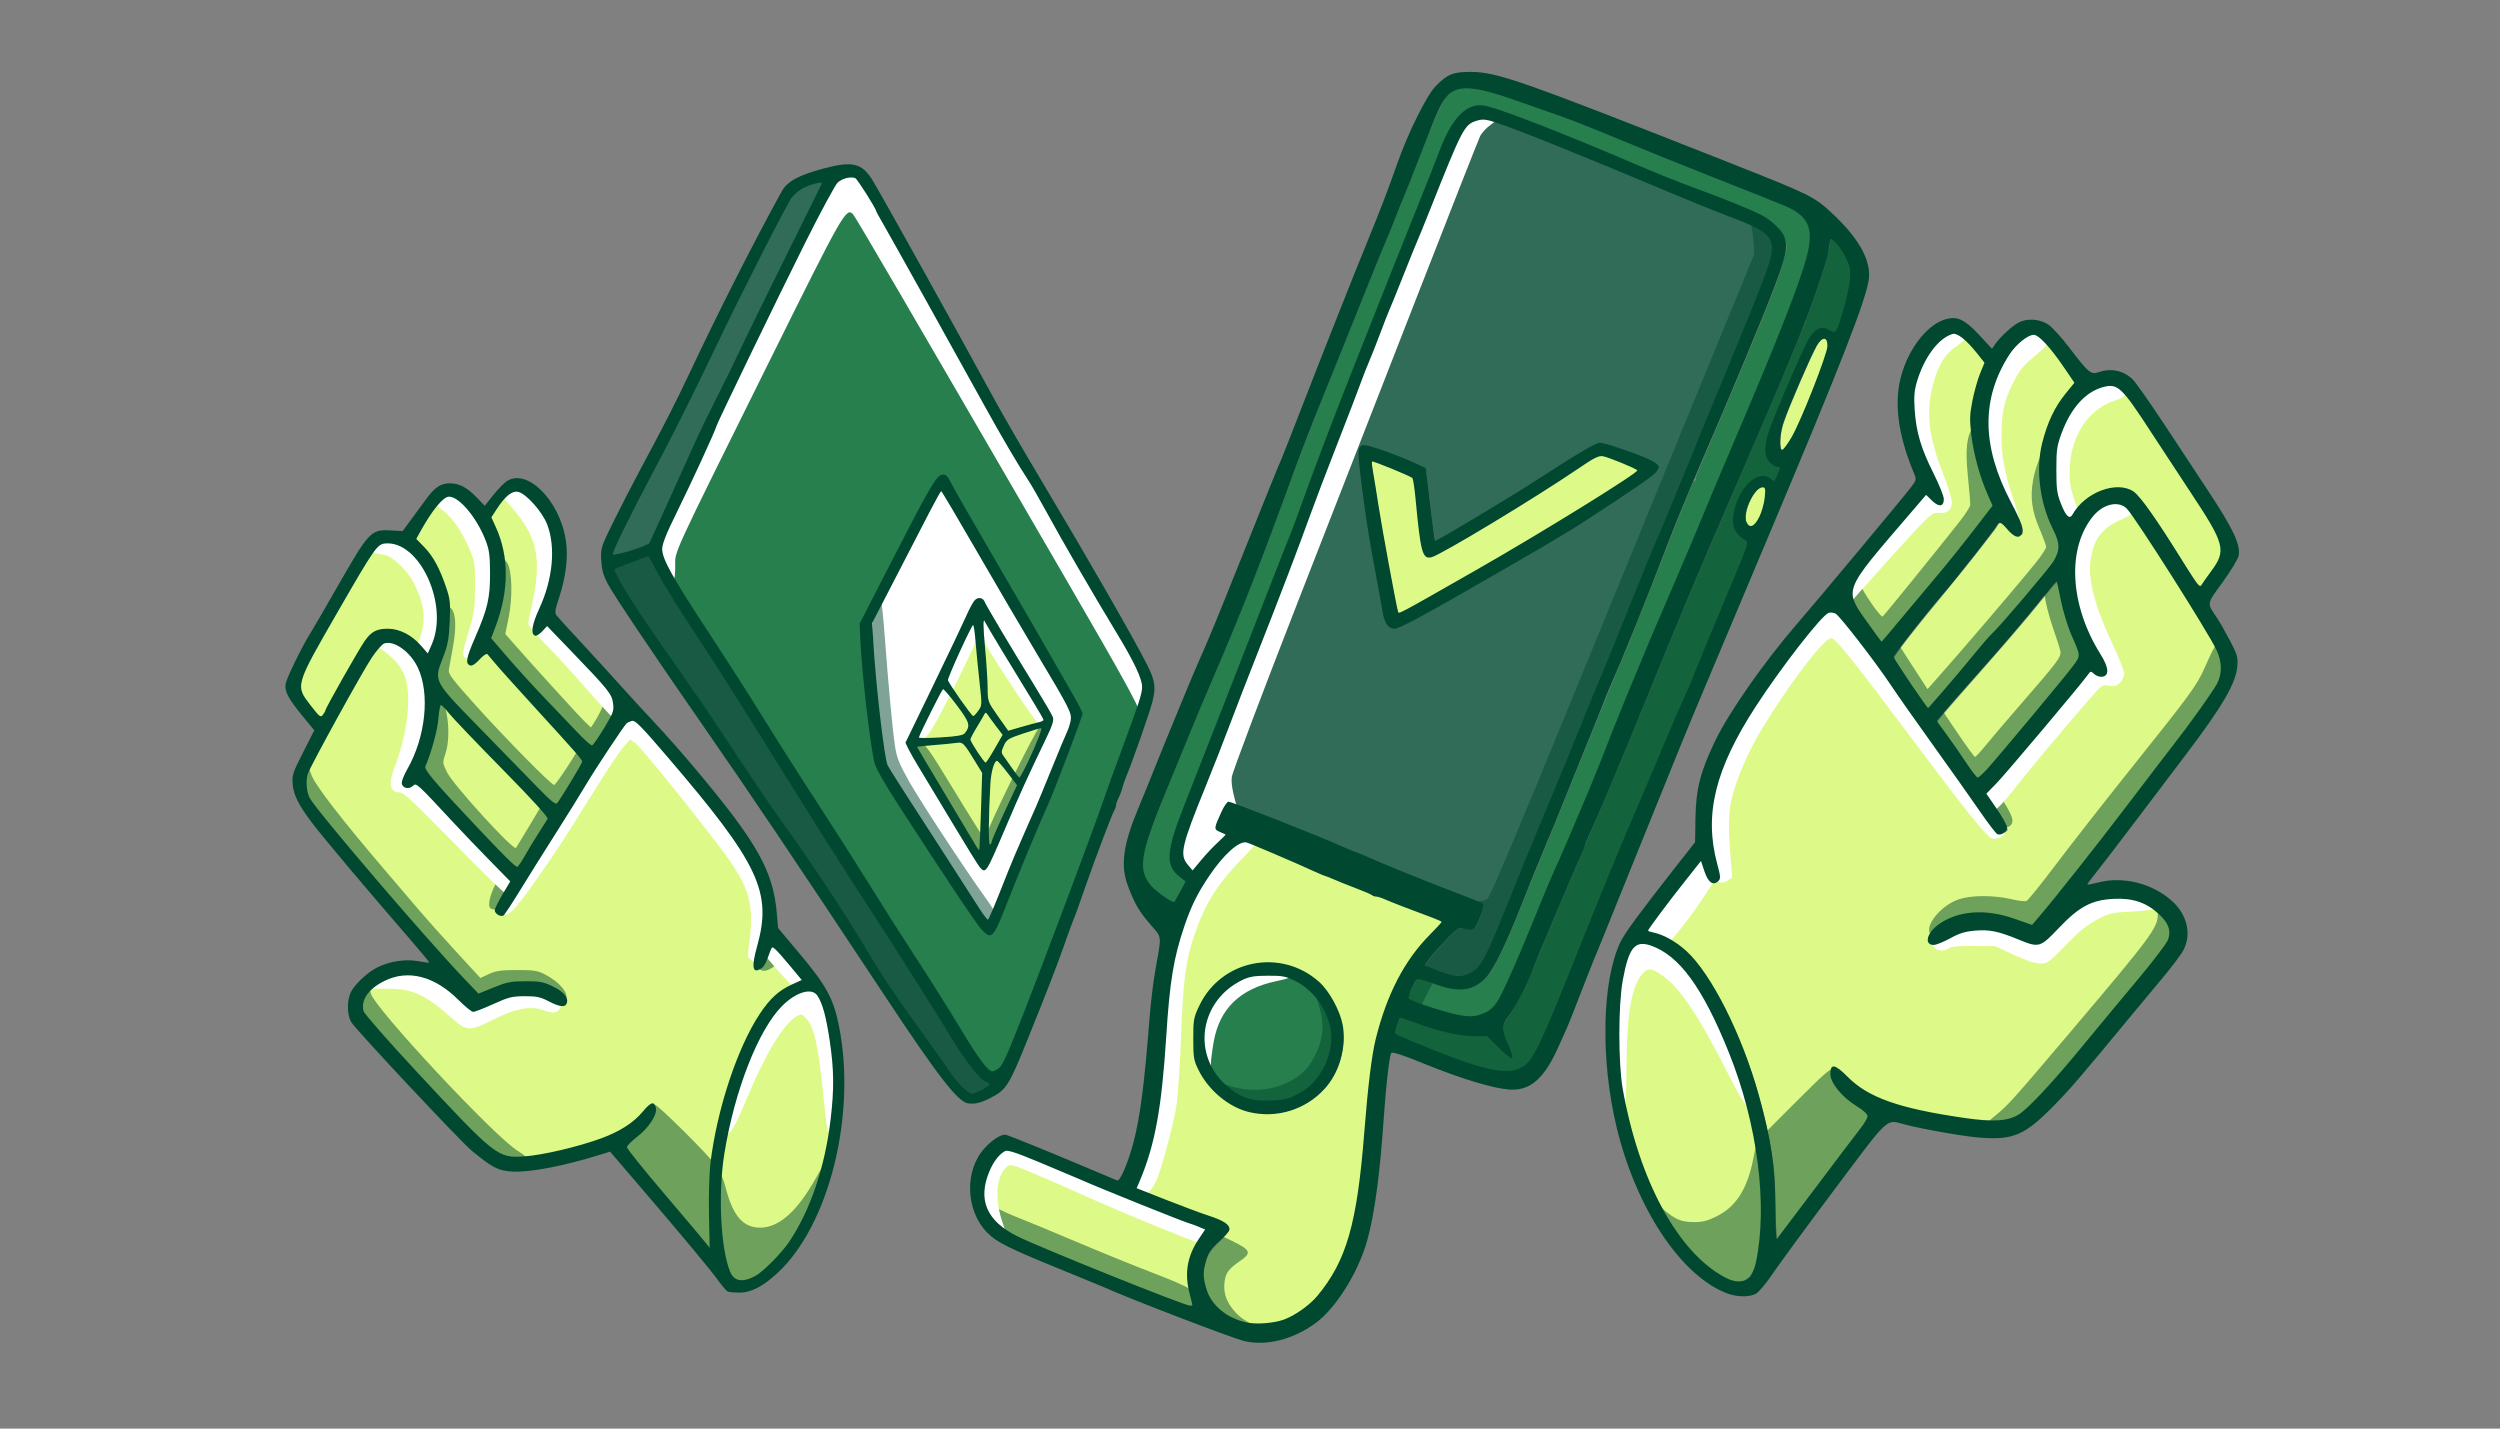 <?xml version="1.0" encoding="UTF-8" standalone="no"?>
<!-- Created with Inkscape (http://www.inkscape.org/) -->

<svg
   width="474.133mm"
   height="270.933mm"
   viewBox="0 0 474.133 270.933"
   version="1.1"
   id="svg1"
   xml:space="preserve"
   inkscape:version="1.4 (86a8ad7, 2024-10-11)"
   sodipodi:docname="Prepaid_SIM_Deals.svg"
   xmlns:inkscape="http://www.inkscape.org/namespaces/inkscape"
   xmlns:sodipodi="http://sodipodi.sourceforge.net/DTD/sodipodi-0.dtd"
   xmlns="http://www.w3.org/2000/svg"
   xmlns:svg="http://www.w3.org/2000/svg"><rect x="0" y="0" width="474.133" height="270.933" fill="#808080" stroke="none"/><sodipodi:namedview
     id="namedview1"
     pagecolor="#ffffff"
     bordercolor="#666666"
     borderopacity="1.0"
     inkscape:showpageshadow="2"
     inkscape:pageopacity="0.0"
     inkscape:pagecheckerboard="0"
     inkscape:deskcolor="#d1d1d1"
     inkscape:document-units="mm"
     inkscape:zoom="0.71090067"
     inkscape:cx="723.02646"
     inkscape:cy="336.19324"
     inkscape:window-width="1920"
     inkscape:window-height="991"
     inkscape:window-x="1911"
     inkscape:window-y="-9"
     inkscape:window-maximized="1"
     inkscape:current-layer="layer1" /><defs
     id="defs1" /><g
     inkscape:label="Prepaid_SIM_Deals"
     inkscape:groupmode="layer"
     id="layer1"
     transform="translate(132.027,-12.965)"><g
       id="g69"><path
         style="opacity:1;mix-blend-mode:hard-light;fill:#ddfa88;fill-opacity:1;stroke-width:1.333;-inkscape-stroke:none"
         d="m 1176.664,674.863 c -5.696,0.186 -9.406,5.704 -10.971,10.643 -6.612,19.296 -6.715,39.979 -6.73,60.145 0.164,15.618 1.04,31.326 4.631,46.578 7.004,32.354 18.037,64.422 36.985,91.831 9.558,13.476 21.222,26.143 36.177,33.628 5.251,2.925 12.441,4.061 17.407,-0.069 5.11,-4.591 6.105,-11.874 7.334,-18.274 4.964,-31.324 1.978,-63.43 -4.747,-94.258 -6.68,-30.066 -17.659,-59.137 -31.979,-86.383 -7.967,-14.488 -17.377,-29.136 -31.628,-38.157 -4.986,-2.932 -10.554,-5.772 -16.479,-5.683 z"
         id="path7"
         transform="matrix(0.265,0,0,0.265,-132.027,12.965)" /><path
         style="opacity:1;fill:#ddfa88;fill-opacity:1;stroke-width:2.665;-inkscape-stroke:none"
         d="m 1515.69,359.887 c -12.676,0.922 -20.782,12.918 -24.973,23.761 -9.916,26.016 -3.388,55.434 9.731,79.096 2.568,6.361 8.051,12.055 8.264,19.143 -1.678,3.729 -6.005,-0.172 -8.381,-1.023 -4.077,-2.361 -5.707,3.769 -8.154,5.846 -21.413,26.072 -43.014,52.142 -65.617,77.116 -3.684,2.511 -5.438,6.523 -1.436,9.761 4.049,6.587 9.428,12.848 11.804,20.222 -1.29,2.621 -4.78,3.202 -6.267,0.453 -13.037,-16.75 -24.644,-34.591 -37.157,-51.742 -24.336,-33.502 -46.583,-68.611 -73.266,-100.346 -2.485,-3.366 -7.327,-6.615 -11.282,-3.524 -9.173,7.821 -16.104,17.949 -23.682,27.257 -17.724,23.699 -35.007,48.071 -47.731,74.884 -10.76,22.994 -15.264,49.427 -9.209,74.357 0.688,4.994 3.514,10.336 2.074,15.326 -3.245,2.563 -5.437,-2.744 -6.463,-5.096 -1.684,-3.032 -1.392,-7.915 -4.578,-9.412 -3.763,1.129 -5.369,6.222 -8.255,8.899 -10.28,13.491 -21.424,26.454 -30.43,40.838 -0.718,4.422 5.598,4.14 8.34,5.539 19.978,7.676 32.272,26.744 42.147,44.588 18.941,35.585 31.898,75.011 37.665,115.057 2.587,18.285 1.165,36.813 2.916,55.135 0.248,3.515 4.581,2.625 5.436,-0.139 20.467,-27.077 41.329,-53.875 61.167,-81.417 2.086,-2.509 3.177,-6.015 -0.231,-7.958 -8.377,-6.84 -18.744,-12.542 -23.424,-22.861 -0.636,-2.101 -2.031,-5.876 0.025,-7.331 8.572,5.866 15.662,13.919 25.077,18.663 20.562,10.749 43.967,14.042 66.596,17.706 13.239,1.395 28.06,5.119 40.307,-2.07 12.637,-8.631 22.131,-20.994 32.325,-32.23 23.732,-28.109 47.584,-56.148 70.292,-85.095 4.624,-5.638 9.245,-13.332 5.807,-20.708 -8.388,-14.812 -26.673,-21.847 -43.14,-19.711 -10.53,0.679 -20.529,5.178 -28.044,12.586 -7.5,6.102 -13.331,14.196 -21.584,19.304 -6.497,2.223 -12.808,-2.705 -18.895,-4.328 -12.83,-5.574 -27.89,-7.408 -41.031,-1.753 -6.037,1.998 -11.342,6.623 -17.831,6.758 -3.102,-2.292 0.842,-6.481 2.578,-8.385 12.73,-12.349 32.422,-13.284 48.672,-9.018 7.357,1.419 14.246,5.226 21.552,6.221 22.548,-26.088 43.483,-53.606 64.629,-80.861 21.742,-28.77 44.423,-56.884 64.764,-86.679 5.462,-7.338 8.76,-17.07 5.445,-26.018 -5.478,-14.361 -14.88,-26.803 -22.53,-40.036 -14.041,-22.084 -27.541,-44.592 -43.029,-65.701 -2.678,-3.291 -6.655,-5.484 -10.992,-5.076 z"
         id="path13"
         transform="matrix(0.265,0,0,0.265,-132.027,12.965)" /><path
         style="opacity:1;fill:#ddfa88;fill-opacity:1;stroke-width:1.885;-inkscape-stroke:none"
         d="m 1512.298,274.946 c -13.286,1.138 -24.013,11.287 -30.28,22.455 -6.481,11.03 -10.13,23.711 -9.903,36.54 -0.269,12.381 0.653,25.637 7.969,36.112 1.312,2.39 4.873,2.919 6.226,0.265 5.599,-8.655 14.113,-15.454 24.115,-18.226 5.186,-1.303 11.039,-1.479 16.026,0.636 6.831,4.291 10.73,11.629 15.465,17.935 10.947,15.767 20.56,32.379 31.378,48.236 1.156,1.947 4.106,3.837 5.756,1.305 4.82,-6.288 9.942,-12.587 13.21,-19.852 3.283,-8.793 -2.013,-17.665 -6.04,-25.213 -12.316,-20.623 -26.149,-40.299 -39.103,-60.518 -7.744,-11.296 -14.539,-23.371 -23.68,-33.631 -2.946,-3.094 -6.529,-6.404 -11.139,-6.042 z"
         id="path14"
         transform="matrix(0.265,0,0,0.265,-132.027,12.965)" /><path
         style="opacity:1;fill:#ddfa88;fill-opacity:1;stroke-width:1.885;-inkscape-stroke:none"
         d="m 1473.569,415.687 c -4.004,2.452 -6.418,6.901 -9.572,10.312 -24.602,30.687 -51.415,59.562 -76.947,89.513 -1.266,3.188 2.778,5.426 4.018,8.089 8.489,11.477 16.081,23.597 24.798,34.906 2.801,2.047 5.202,-1.851 7.255,-3.489 16.834,-18.537 32.428,-38.163 48.532,-57.332 6.41,-8.139 13.616,-15.756 19.128,-24.548 2.183,-5.983 -1.893,-11.921 -3.819,-17.402 -5.426,-12.368 -7.801,-25.716 -10.934,-38.762 -0.356,-0.938 -1.495,-1.512 -2.459,-1.287 z"
         id="path15"
         transform="matrix(0.265,0,0,0.265,-132.027,12.965)" /><path
         style="opacity:1;fill:#ddfa88;fill-opacity:1;stroke-width:1.885;-inkscape-stroke:none"
         d="m 1457.352,238.466 c -6.425,1.191 -11.201,6.419 -15.512,10.965 -8.548,10.751 -13.709,23.918 -16.724,37.226 -1.631,8.976 -0.934,18.19 -0.803,27.263 1.95,20.071 11.466,38.23 20.121,56.088 1.495,3.819 4.158,8.01 2.941,12.219 -1.425,2.247 -3.624,-1.052 -5.006,-1.832 -2.985,-2.319 -5.111,-6.435 -9.037,-7.131 -3.686,0.892 -4.661,5.34 -7.148,7.755 -16.645,22.05 -34.396,43.137 -51.825,64.564 -6.236,8.117 -13.014,15.904 -18.488,24.556 -0.339,3.246 2.888,5.678 4.152,8.474 6.686,10.038 13.114,20.313 20.659,29.731 2.91,1.825 4.636,-2.367 6.472,-3.925 17.592,-20.007 34.114,-40.942 52.282,-60.442 11.51,-13.318 23.265,-26.484 33.784,-40.608 4.248,-5.982 5.086,-14.14 1.686,-20.716 -5.647,-11.882 -10.104,-24.307 -10.984,-37.325 -1.254,-13.307 0.404,-26.544 5.205,-39.027 3.89,-11.55 11.245,-21.412 19.044,-30.729 1.188,-3.156 -2.675,-5.441 -3.844,-8.13 -6.721,-9.377 -12.966,-19.429 -21.858,-26.941 -1.485,-1.088 -3.211,-2.114 -5.119,-2.036 z"
         id="path17"
         transform="matrix(0.265,0,0,0.265,-132.027,12.965)" /><path
         style="opacity:1;fill:#ddfa88;fill-opacity:1;stroke-width:1.885;-inkscape-stroke:none"
         d="m 1400.427,237.604 c -6.321,1.065 -11.338,5.944 -15.355,10.642 -7.246,9.497 -12.587,20.767 -14.263,32.651 -0.667,15.226 1.014,30.786 7.187,44.857 4.049,10.699 10.323,20.537 13.391,31.594 0.596,1.383 -0.195,4.072 -2.05,2.526 -3.31,-1.542 -5.158,-4.844 -8.394,-6.452 -3.053,0.02 -4.161,3.933 -6.314,5.617 -13.123,15.647 -26.83,30.832 -39.304,47.008 -4.941,6.92 -10.949,15.331 -8.324,24.309 3.085,7.841 8.733,14.367 13.402,21.301 2.532,3.121 4.486,6.891 7.575,9.474 3.255,0.355 4.402,-3.769 6.599,-5.493 23.811,-28.18 47.748,-56.277 70.087,-85.652 1.421,-2.64 4.929,-4.645 4.776,-7.861 -2.801,-8.717 -6.961,-16.975 -9.311,-25.863 -4.154,-15.011 -8.093,-30.929 -4.941,-46.523 1.755,-10.058 5.089,-19.997 8.911,-29.46 -0.469,-3.126 -3.807,-5.181 -5.465,-7.849 -4.952,-5.519 -9.682,-12.197 -16.961,-14.708 -0.409,-0.091 -0.828,-0.134 -1.247,-0.119 z"
         id="path24"
         transform="matrix(0.265,0,0,0.265,-132.027,12.965)" /><path
         style="opacity:1;fill:#ddfa88;fill-opacity:1;stroke-width:2.665;-inkscape-stroke:none"
         d="m 277.366,459.124 c -4.961,0.909 -7.716,6.166 -10.689,9.77 -16.338,25.077 -30.014,51.777 -44.095,78.155 -4.564,7.389 -6.226,16.992 -1.998,24.915 7.457,12.519 17.744,23.085 26.768,34.468 30.666,36.197 61.479,72.328 94.215,106.684 3.877,1.453 7.75,-2.486 11.604,-3.219 11.567,-5.238 24.906,-6.356 37.201,-3.381 5.388,2.187 12.429,4.585 14.35,10.637 -0.193,3.883 -5.405,1.128 -7.397,0.565 -9.967,-5.065 -21.688,-7.478 -32.531,-3.758 -8.876,2.26 -16.905,7.411 -25.782,9.327 -8.24,-5.345 -14.409,-13.545 -23.09,-18.401 -11.666,-7.732 -27.255,-9.893 -40.004,-3.5 -8.669,3.924 -18.512,11.578 -17.098,22.251 2.248,6.688 8.364,11.226 12.515,16.748 23.732,26.448 47.65,52.802 73.119,77.596 7.462,6.601 16.386,13.846 27.043,12.473 18.355,-0.312 36.184,-5.649 53.648,-10.844 13.343,-4.22 26.428,-10.422 35.969,-20.96 2.129,-1.873 4.258,-4.853 6.855,-5.57 2.288,5.72 -3.364,10.657 -6.687,14.714 -4.326,5.051 -10.2,8.925 -13.822,14.407 7.493,11.582 17.232,21.789 25.908,32.586 11.068,13.166 22.132,26.337 33.297,39.42 3.84,2.345 3.855,-3.443 3.475,-5.782 -0.454,-26.882 -1.207,-54.041 5.208,-80.242 6.539,-28.671 15.557,-57.418 31.86,-82.233 5.516,-8.807 13.689,-15.607 23.206,-19.708 3.69,-0.858 7.909,-4.356 3.328,-7.441 -6.113,-6.924 -11.423,-14.822 -18.66,-20.615 -4.081,-0.816 -4.653,4.9 -6.215,7.504 -1.454,3.025 -2.923,7.823 -6.754,7.997 0.097,-12.672 5.801,-24.64 5.96,-37.368 0.904,-22.346 -11.875,-42.171 -24.184,-59.749 -18.451,-25.305 -38.752,-49.236 -59.678,-72.515 -3.599,-2.973 -6.539,-8.428 -11.615,-8.691 -6.432,1.536 -8.564,8.891 -12.515,13.401 -21.504,31.768 -40.892,64.872 -61.531,97.195 -6.295,9.446 -11.515,19.752 -18.608,28.594 -2.205,0.337 -4.413,-1.432 -2.823,-3.642 2.499,-6.907 7.741,-12.672 9.943,-19.555 -17.934,-19.287 -36.567,-38.07 -54.538,-57.386 -4.616,-4.095 -8.154,-9.861 -13.764,-12.63 -2.973,-1.064 -6.502,3.938 -8.844,0.567 0.705,-6.841 5.602,-12.543 7.848,-18.965 7.585,-17.755 10.508,-38.048 5.999,-56.971 -3.507,-12.286 -12.555,-25.758 -26.397,-26.848 z"
         id="path25"
         transform="matrix(0.265,0,0,0.265,-132.027,12.965)" /><path
         style="opacity:1;fill:#ddfa88;fill-opacity:1;stroke-width:2.665;-inkscape-stroke:none"
         d="m 579.647,709.229 c -12.801,1.299 -22.385,11.826 -29.014,22.031 -16.302,26.232 -25.272,56.341 -31.401,86.404 -4.889,22.501 -4.426,45.711 -2.908,68.553 1.531,10.024 2.124,20.983 8.015,29.597 4.905,6.059 13.772,3.238 18.987,-0.854 16.359,-11.954 28.568,-28.853 36.439,-47.411 14.774,-34.444 21.156,-72.621 17.976,-109.988 -1.69,-14.679 -3.174,-29.938 -9.671,-43.412 -1.553,-3.299 -4.818,-5.138 -8.424,-4.921 z"
         id="path26"
         transform="matrix(0.265,0,0,0.265,-132.027,12.965)" /><path
         style="opacity:1;fill:#ddfa88;fill-opacity:1;stroke-width:1.333;-inkscape-stroke:none"
         d="m 315.942,503.753 c -2.858,0.574 -2.391,4.188 -2.926,6.372 -0.88,9.575 -3.021,18.989 -5.996,28.13 -1.059,3.954 -2.954,7.69 -4.026,11.588 0.866,4.331 4.474,7.555 7.094,10.975 14.947,17.091 30.66,33.497 46.392,49.863 4.401,4.245 8.423,9.083 13.561,12.442 2.796,0.426 3.738,-3.032 5.198,-4.749 5.717,-9.42 11.388,-18.779 17.305,-28.114 1.352,-1.828 2.25,-4.507 0.381,-6.344 -8.314,-10.252 -17.828,-19.46 -26.896,-29.034 -15.952,-16.439 -32.043,-32.693 -47.331,-49.726 -0.721,-0.768 -1.634,-1.499 -2.757,-1.403 z"
         id="path27"
         transform="matrix(0.265,0,0,0.265,-132.027,12.965)" /><path
         style="opacity:1;fill:#ddfa88;fill-opacity:1;stroke-width:1.333;-inkscape-stroke:none"
         d="m 277.062,387.8 c -4.988,-0.346 -8.523,3.75 -11.072,7.482 -10.019,14.847 -18.535,30.641 -27.583,46.085 -7.507,13.431 -15.73,26.53 -21.954,40.629 -2.518,5.736 -3.715,12.958 0.223,18.37 3.318,4.805 6.801,9.583 10.917,13.734 1.427,1.678 4.025,1.332 5.065,-0.572 3.382,-5.137 5.674,-10.893 8.84,-16.143 7.051,-12.512 13.879,-25.153 21.653,-37.216 2.555,-4.087 6.806,-7.309 11.775,-7.402 8.374,-1.012 16.716,2.581 22.618,8.413 2.954,2.601 5.268,5.907 8.179,8.482 2.562,1.174 3.306,-2.338 4.154,-4.063 5.892,-12.221 6.245,-26.458 2.911,-39.444 -3.499,-13.38 -10.43,-26.663 -22.188,-34.512 -4.006,-2.595 -8.753,-4.021 -13.538,-3.843 z"
         id="path28"
         transform="matrix(0.265,0,0,0.265,-132.027,12.965)" /><path
         style="opacity:1;fill:#ddfa88;fill-opacity:1;stroke-width:1.333;-inkscape-stroke:none"
         d="m 321.999,354.281 c -4.956,0.446 -8.075,5.055 -11.043,8.526 -5.376,7.096 -10.025,14.79 -14.1,22.666 -0.44,2.565 2.686,3.932 3.94,5.852 5.002,5.143 9.325,10.972 12.176,17.589 3.213,7.16 6.341,14.611 7.55,22.325 0.163,10.329 0.344,20.778 -1.927,30.936 -1.758,7.049 -5.369,13.593 -6.439,20.804 -0.158,7.297 5.211,13.062 9.614,18.298 13.721,15.043 28.291,29.288 42.418,43.947 10.061,10.087 19.69,20.628 30.172,30.282 1.643,1.296 4.384,3.622 6.202,1.319 6.322,-8.779 11.811,-18.148 17.142,-27.556 1.096,-1.733 2.106,-4.096 0.396,-5.827 -7.86,-9.923 -16.737,-18.996 -25.15,-28.447 -14.256,-15.604 -28.481,-31.248 -42.339,-47.208 -2.162,-2.155 -4.745,0.64 -6.444,2.034 -2.229,1.742 -3.959,4.505 -6.741,5.33 -1.496,-0.948 -0.253,-3.163 -0.104,-4.506 4.799,-15.03 13.388,-29.15 15.095,-45.146 0.563,-10.192 0.749,-20.462 -0.221,-30.633 -2.406,-10.499 -7.687,-20.208 -14.122,-28.773 -4.114,-4.557 -8.276,-9.899 -14.435,-11.647 -0.537,-0.119 -1.088,-0.181 -1.639,-0.166 z"
         id="path29"
         transform="matrix(0.265,0,0,0.265,-132.027,12.965)" /><path
         style="opacity:1;fill:#ddfa88;fill-opacity:1;stroke-width:1.333;-inkscape-stroke:none"
         d="m 369.947,350.613 c -5.961,0.693 -9.889,5.961 -13.288,10.378 -2.072,3.091 -4.474,6.084 -6.079,9.411 -0.074,2.485 1.894,4.69 2.669,7.055 4.567,9.848 7.207,20.85 7.293,31.552 0.335,11.052 -1.333,22.204 -4.769,32.686 -1.433,5.3 -4.068,10.261 -5.141,15.642 0.141,2.636 2.976,4.068 4.257,6.152 18.683,22.033 38.688,42.897 58.769,63.648 3.262,3.046 6.121,6.845 10.194,8.824 2.869,0.065 3.996,-3.302 5.604,-5.155 4.206,-6.534 8.618,-13.073 11.51,-20.315 1.846,-6.738 -1.341,-13.726 -5.834,-18.676 -9.815,-11.744 -20.859,-22.385 -31.337,-33.526 -3.472,-3.546 -6.843,-7.2 -10.41,-10.649 -2.703,-1.299 -4.189,2.179 -6.002,3.52 -1.072,0.763 -2.13,2.539 -3.458,2.568 -0.949,-3.897 0.697,-7.631 1.962,-11.22 5.199,-11.939 10.167,-24.267 11.161,-37.389 0.975,-12.425 0.391,-25.824 -6.668,-36.566 -4.049,-6.261 -9.217,-11.9 -15.265,-16.273 -1.573,-0.889 -3.319,-1.713 -5.169,-1.668 z"
         id="path30"
         transform="matrix(0.265,0,0,0.265,-132.027,12.965)" /><path
         style="opacity:1;fill:#ddfa88;fill-opacity:1;stroke-width:1.885;-inkscape-stroke:none"
         d="m 704.372,443.383 c -2.321,2.367 -0.67,6.249 -0.906,9.262 1.22,15.578 2.313,31.05 3.13,46.656 0.882,8.119 7.19,14.085 11.358,20.677 1.877,2.255 3.953,6.728 7.605,4.748 7.323,-2.29 14.921,-3.773 22.146,-6.311 3.395,-1.771 0.565,-5.698 -0.713,-7.899 -13.296,-22.15 -26.868,-44.135 -40.061,-66.348 -0.762,-0.82 -1.461,-1.03 -2.56,-0.785 z"
         id="path31"
         transform="matrix(0.265,0,0,0.265,-132.027,12.965)" /><path
         style="opacity:1;fill:#ddfa88;fill-opacity:1;stroke-width:0.942;-inkscape-stroke:none"
         d="m 696.974,446.522 c -2.109,0.902 -2.571,3.524 -3.712,5.303 -5.373,10.926 -10.604,21.95 -15.002,33.309 -0.774,1.465 -0.88,3.181 0.187,4.534 4.589,7.633 9.812,14.879 15.184,21.978 1.26,1.532 2.958,4.112 5.28,3.009 2.496,-1.838 4.228,-4.588 5.729,-7.262 0.917,-2.209 0.286,-4.729 0.391,-7.078 -0.647,-10.808 -2.293,-21.465 -3.139,-32.246 -0.714,-6.646 -0.991,-13.369 -2.268,-19.937 -0.279,-1.152 -1.49,-1.924 -2.65,-1.61 z"
         id="path32"
         transform="matrix(0.265,0,0,0.265,-132.027,12.965)" /><path
         style="opacity:1;fill:#ddfa88;fill-opacity:1;stroke-width:0.942;-inkscape-stroke:none"
         d="m 745.9,520.162 c -5.262,1.097 -10.326,3.026 -15.447,4.644 -4.322,1.589 -9.481,2.953 -11.777,7.372 -1.139,2.292 -2.563,4.745 -2.43,7.378 0.85,2.956 3.105,5.262 4.674,7.853 2.704,3.679 5.068,7.677 8.256,10.962 1.474,1.329 3.583,0.159 4.16,-1.492 5.523,-10.057 10.307,-20.542 14.177,-31.344 0.548,-1.641 1.52,-4.223 -0.582,-5.189 -0.32,-0.163 -0.677,-0.206 -1.032,-0.185 z"
         id="path33"
         transform="matrix(0.265,0,0,0.265,-132.027,12.965)" /><path
         style="opacity:1;fill:#ddfa88;fill-opacity:1;stroke-width:0.942;-inkscape-stroke:none"
         d="m 706.349,509.15 c -2.402,0.651 -2.963,3.562 -4.306,5.338 -2.671,4.813 -5.951,9.344 -7.991,14.477 -0.746,2.613 1.396,4.869 2.521,7.032 2.677,3.993 5.047,8.268 8.333,11.802 1.408,1.417 3.411,0.178 4.158,-1.297 4.022,-5.953 7.485,-12.272 10.967,-18.549 0.753,-2.461 -1.671,-4.328 -2.801,-6.234 -2.971,-3.888 -5.748,-7.903 -8.757,-11.696 -0.551,-0.572 -1.308,-0.974 -2.123,-0.873 z"
         id="path34"
         transform="matrix(0.265,0,0,0.265,-132.027,12.965)" /><path
         style="opacity:1;fill:#ddfa88;fill-opacity:1;stroke-width:0.942;-inkscape-stroke:none"
         d="m 714.464,543.599 c -2.631,0.263 -3.42,3.296 -4.279,5.343 -2.227,7.279 -2.164,14.996 -2.65,22.527 -0.448,11.067 -0.85,22.167 -0.264,33.234 0.051,2.112 2.974,3.299 4.3,1.521 1.231,-1.832 1.395,-4.167 2.439,-6.117 5.084,-12.124 11.029,-23.866 16.222,-35.939 0.903,-1.517 0.061,-3.147 -1.082,-4.256 -4.137,-5.222 -7.978,-10.726 -12.616,-15.522 -0.576,-0.483 -1.305,-0.818 -2.069,-0.791 z"
         id="path35"
         transform="matrix(0.265,0,0,0.265,-132.027,12.965)" /><path
         style="opacity:1;fill:#ddfa88;fill-opacity:1;stroke-width:0.942;-inkscape-stroke:none"
         d="m 687.532,530.57 c -7.797,0.536 -15.562,1.501 -23.358,2.086 -2.482,0.378 -5.149,0.166 -7.489,1.153 -1.767,1.146 -0.625,3.278 0.267,4.583 13.934,23.514 27.907,47.007 42.05,70.396 0.714,1.708 3.324,2.802 4.473,0.893 0.843,-2.765 0.522,-5.772 0.81,-8.634 0.683,-15.644 1.11,-31.298 1.595,-46.949 -0.741,-2.592 -2.708,-4.66 -3.951,-7.037 -3.212,-4.928 -5.915,-10.27 -9.871,-14.662 -1.178,-1.207 -2.827,-1.922 -4.526,-1.83 z"
         id="path36"
         transform="matrix(0.265,0,0,0.265,-132.027,12.965)" /><path
         style="opacity:1;fill:#ddfa88;fill-opacity:1;stroke-width:0.942;-inkscape-stroke:none"
         d="m 675.95,492.315 c -2.266,0.296 -2.731,3.035 -3.863,4.624 -5.163,9.948 -10.296,19.93 -14.822,30.185 -0.993,1.678 0.502,3.764 2.383,3.591 8.935,0.205 17.906,-0.24 26.768,-1.4 2.68,-0.473 5.822,-0.952 7.289,-3.568 1.915,-2.384 2.918,-5.681 1.679,-8.61 -2.309,-5.608 -6.357,-10.263 -9.904,-15.112 -2.602,-3.143 -4.909,-6.629 -8.039,-9.272 -0.444,-0.28 -0.96,-0.455 -1.489,-0.439 z"
         id="path37"
         transform="matrix(0.265,0,0,0.265,-132.027,12.965)" /><path
         style="opacity:1;fill:#ddfa88;fill-opacity:1;stroke-width:1.333;-inkscape-stroke:none"
         d="m 1147.947,325.294 c -5.526,0.418 -9.931,4.353 -14.524,7.054 -30.803,20.419 -62.098,40.035 -94.207,58.318 -4.617,2.354 -9.003,5.386 -13.951,6.974 -2.32,0.839 -3.301,-1.75 -3.834,-3.437 -2.784,-10.538 -3.248,-21.519 -4.505,-32.345 -0.825,-6.471 -1,-13.109 -2.733,-19.418 -1.698,-2.759 -5.368,-3.257 -8.02,-4.776 -7.224,-3.004 -14.384,-6.297 -21.886,-8.541 -2.574,-0.416 -3.095,2.626 -2.566,4.505 5.122,33.873 11.034,67.633 17.75,101.227 0.702,2.107 0.351,5.936 3.379,6.09 4.191,-0.923 7.753,-3.678 11.578,-5.537 41.85,-23.386 83.359,-47.398 124.053,-72.751 12.184,-7.731 24.664,-15.082 36.199,-23.771 1.669,-1.375 0.4,-3.736 -1.413,-4.186 -7.525,-3.404 -15.103,-6.86 -23.047,-9.168 -0.746,-0.157 -1.508,-0.251 -2.272,-0.238 z"
         id="path38"
         transform="matrix(0.265,0,0,0.265,-132.027,12.965)" /><path
         style="opacity:1;fill:#ddfa88;fill-opacity:1;stroke-width:1.885;-inkscape-stroke:none"
         d="m 892.209,602.093 c -6.959,0.977 -11.839,6.865 -16.508,11.593 -14.695,16.364 -24.774,36.433 -30.854,57.48 -9.374,29.541 -9.378,60.866 -12.145,91.421 -2.44,28.822 -6.274,58.068 -17.988,84.788 -1.278,1.937 -1.98,5.222 0.739,6.292 18.847,8.003 38.172,14.864 57.343,22.05 2.446,1.209 6.363,2.2 6.607,5.399 -5.028,7.187 -13.614,12.006 -16.178,20.865 -5.22,14.019 0.355,30.622 12.178,39.493 9.538,7.31 22.179,10.563 34.028,8.354 15.266,-0.994 28.307,-10.905 37.921,-22.145 13.792,-16.608 21.424,-37.392 25.214,-58.439 7.661,-39.945 7.1,-81 14.54,-120.807 5.954,-25.795 16.23,-51.428 33.886,-71.647 4.334,-5.234 9.762,-9.761 13.796,-15.252 0.879,-3.35 -3.946,-3.537 -6.116,-4.799 -13.793,-5.06 -27.337,-10.773 -41.191,-15.685 -9.235,-3.215 -18.061,-7.558 -27.239,-10.963 -22.463,-8.481 -44.035,-19.547 -66.657,-27.872 -0.45,-0.1 -0.914,-0.137 -1.374,-0.128 z m 17.095,89.521 c 17.696,-0.062 35.08,9.385 43.925,24.842 6.962,11.121 9.887,24.781 7.094,37.687 -2.783,15.3 -12.764,28.98 -26.531,36.233 -13.134,7.248 -29.031,8.337 -43.171,3.494 -14.606,-5.923 -26.622,-18.256 -32.228,-33.04 -1.96,-7.742 -0.9,-15.956 -1.102,-23.797 -0.278,-9.001 4.523,-17.084 9.364,-24.297 9.735,-13.473 26.045,-21.308 42.648,-21.122 z"
         id="path39"
         transform="matrix(0.265,0,0,0.265,-132.027,12.965)" /><path
         style="opacity:1;fill:#ddfa88;fill-opacity:1;stroke-width:1.885;-inkscape-stroke:none"
         d="m 721.891,823.301 c -4.912,0.573 -7.879,5.395 -10.625,9.009 -6.491,10.345 -10.338,24.164 -4.582,35.68 6.153,12.461 19.345,19.02 31.593,24.083 35.544,15.165 71.322,29.822 107.53,43.333 3.113,0.74 6.471,3.133 9.688,1.878 2.171,-2.228 -0.404,-5.516 -0.523,-8.126 -2.875,-10.606 -3.618,-22.427 1.524,-32.494 2.306,-5.366 6.314,-9.874 8.768,-15.059 -0.397,-2.94 -4.469,-3.043 -6.712,-4.337 -42.19,-15.38 -83.217,-33.702 -124.839,-50.51 -3.838,-1.356 -7.686,-3.316 -11.822,-3.456 z"
         id="path40"
         transform="matrix(0.265,0,0,0.265,-132.027,12.965)" /><path
         style="opacity:1;fill:#ddfa88;fill-opacity:1;stroke-width:0.942;-inkscape-stroke:none"
         d="m 1263.439,347.501 c -3.965,0.312 -6.591,3.853 -8.644,6.896 -3.094,5.115 -5.469,10.988 -5.399,17.049 0.133,3.05 1.751,6.822 5.089,7.386 3.407,0.227 5.6,-3.072 7.187,-5.618 3.57,-6.46 5.295,-13.908 5.389,-21.265 0.212,-1.966 -0.795,-4.428 -3.076,-4.432 -0.182,-0.013 -0.364,-0.019 -0.546,-0.017 z"
         id="path41"
         transform="matrix(0.265,0,0,0.265,-132.027,12.965)" /><path
         style="opacity:1;fill:#ddfa88;fill-opacity:1;stroke-width:0.942;-inkscape-stroke:none"
         d="m 1307.445,241.081 c -3.405,0.402 -5.524,3.637 -7.135,6.345 -4.927,9.334 -8.943,19.117 -13.191,28.771 -3.861,9.287 -7.995,18.493 -11.095,28.071 -1.607,5.585 -2.199,11.526 -1.427,17.295 0.307,2.048 2.91,3.469 4.562,1.905 3.527,-3.327 5.781,-7.753 8.128,-11.938 6.611,-13.347 12.047,-27.241 17.386,-41.134 2.456,-6.81 5.183,-13.572 6.81,-20.64 0.387,-2.763 0.403,-6.353 -2.095,-8.161 -0.577,-0.363 -1.264,-0.54 -1.945,-0.515 z"
         id="path42"
         transform="matrix(0.265,0,0,0.265,-132.027,12.965)" /><path
         style="opacity:1;fill:#267f4c;fill-opacity:1;stroke-width:1.885;-inkscape-stroke:none"
         d="m 1291.881,231.514 c -5.589,13.126 -10.729,26.538 -16.406,39.668 -29.037,68.674 -59.508,136.781 -87.477,205.924 -17.351,42.305 -34.585,84.666 -52.995,126.523 -5.145,14.05 -11.781,27.545 -17.436,41.409 -8.549,19.701 -16.406,39.694 -24.892,59.418 -3.935,9.014 -8.996,17.457 -14.626,25.498 -4.094,5.986 -1.215,13.497 1.381,19.446 0.737,1.878 1.464,3.761 2.076,5.684 -5.353,-4.316 -9.931,-9.534 -15.167,-13.951 -5.441,-0.872 -11.096,0.017 -16.603,-0.739 -15.903,-1.455 -30.591,-8.543 -46.013,-12.329 -3.204,0.732 -3.095,4.995 -4.294,7.483 -1.212,2.607 -1.636,6.448 1.576,7.749 13.962,6.433 28.363,11.921 42.748,17.343 12.303,4.14 24.873,9.241 38.082,8.69 8.291,-0.256 15.417,-5.841 19.142,-13.017 8.868,-16.018 15.053,-33.339 22.176,-50.165 19.214,-47.683 38.312,-95.377 58.733,-142.542 10.978,-26.181 22.288,-52.18 33.481,-78.246 11.925,-29.567 24.724,-58.781 36.362,-88.462 0.969,-3.418 3.721,-8.311 0.262,-11.193 -5.058,-2.634 -8.706,-8.071 -7.866,-13.92 0.723,-10.028 5.176,-20.329 13.327,-26.498 3.542,-2.846 9.021,-3.245 12.162,0.423 3.084,1.85 5.167,-2.048 5.925,-4.478 1.062,-2.417 3.626,-7.127 -0.402,-8.231 -3.618,-0.47 -6.651,-3.768 -7.638,-7.167 -1.306,-9.536 3.393,-18.572 6.428,-27.3 7.285,-17.781 14.692,-35.649 23.198,-52.748 2.124,-3.852 4.746,-9.329 10.046,-8.751 3.3,0.298 6.99,4.435 10.013,1.134 1.637,-1.852 3.794,-6.278 0.315,-7.166 -8.236,0.122 -16.562,-0.24 -24.743,0.178 l -0.464,0.178 z"
         id="path43"
         transform="matrix(0.265,0,0,0.265,-132.027,12.965)" /><path
         style="opacity:1;fill:#267f4c;fill-opacity:1;stroke-width:1.885;-inkscape-stroke:none"
         d="m 1312.729,170.132 c -3.834,0.76 -2.891,5.776 -3.796,8.599 -3.388,16.004 -9.479,31.281 -14.937,46.659 -0.815,2.159 -3.252,6.125 0.353,7.028 7.973,0.786 16.032,0.288 24.037,0.534 3.155,-1.034 2.634,-5.348 3.931,-7.958 3.041,-11.109 6.782,-22.692 4.944,-34.323 -2.193,-7.437 -6.563,-14.329 -12.205,-19.636 -0.658,-0.526 -1.462,-0.944 -2.327,-0.903 z"
         id="path44"
         transform="matrix(0.265,0,0,0.265,-132.027,12.965)" /><path
         style="opacity:1;fill:#267f4c;fill-opacity:1;stroke-width:1.885;-inkscape-stroke:none"
         d="m 1219.454,343.402 c -2.859,0.176 -7.614,-0.777 -8.344,3.112 -19.282,46.376 -36.477,93.582 -56.31,139.73 -19.515,47.596 -38.537,95.394 -58.246,142.911 -8.876,21.466 -16.727,43.582 -28.056,63.829 -4.109,7.683 -11.855,14.093 -20.728,14.399 -10.763,0.649 -20.241,-5.313 -30.606,-7.178 -4.292,0.366 -5.674,5.447 -7.379,8.667 -1.151,2.798 -3.251,7.281 0.434,9.09 10.047,4.584 20.776,7.593 31.427,10.453 7.585,2.036 16.018,2.953 23.22,-0.901 8.07,-3.652 11.949,-12.069 15.461,-19.642 14.897,-31.662 26.795,-64.643 41.276,-96.473 14.772,-33.443 28.304,-67.409 41.764,-101.395 22.246,-54.923 46.408,-109.044 68.867,-163.877 0.408,-4.066 -4.835,-2.4 -7.333,-2.729 -1.816,-7.9e-4 -3.633,-4e-5 -5.449,0.005 z"
         id="path45"
         transform="matrix(0.265,0,0,0.265,-132.027,12.965)" /><path
         style="opacity:1;fill:#267f4c;fill-opacity:1;stroke-width:2.665;-inkscape-stroke:none"
         d="m 1050.575,61.759 c -8.759,-0.278 -16.106,6.028 -19.342,13.801 -12.169,26.571 -21.805,54.223 -33.055,81.188 -24.787,61.522 -50.232,122.794 -73.635,184.862 -19.005,52.298 -39.229,104.173 -61.299,155.241 -13.091,31.747 -26.84,63.249 -38.892,95.409 -3.424,11.552 -9.507,24.114 -4.96,36.2 3.936,8.945 12.355,15.338 21.019,19.325 3.999,-0.091 4.955,-5.397 7.002,-8.077 1.207,-3.043 5.537,-7.679 1.666,-10.462 -5.534,-3.53 -9.531,-9.631 -8.7,-16.399 0.566,-13.719 7.251,-26.195 11.603,-38.974 29.215,-75.266 59.338,-150.203 87.572,-225.835 27.366,-73.753 57.053,-146.646 86.15,-219.758 5.273,-12.072 9.271,-24.768 15.535,-36.274 4.398,-7.68 11.662,-15.63 21.362,-14.829 17.992,4.339 34.982,11.988 52.242,18.521 39.086,15.58 77.475,32.886 117.013,47.329 11.722,5.001 24.266,8.658 34.941,15.779 6.735,4.732 13.81,12.311 11.268,21.23 -4.795,20.806 -13.928,40.295 -21.674,60.109 -13.97,34.021 -28.763,67.698 -42.924,101.637 -0.129,4.265 5.532,2.564 8.186,3.175 3.721,-0.46 8.49,1.614 11.457,-0.949 20.084,-48.267 41.74,-95.955 59.01,-145.335 3.164,-10.973 8.278,-22.329 6.268,-33.969 -1.841,-9.382 -10.205,-15.669 -18.881,-18.401 -48.207,-20.062 -96.785,-39.222 -145.253,-58.64 -23.101,-8.516 -46.056,-17.673 -69.828,-24.17 -4.536,-1.053 -9.178,-1.868 -13.851,-1.732 z"
         id="path46"
         transform="matrix(0.265,0,0,0.265,-132.027,12.965)" /><path
         style="opacity:1;fill:#267f4c;fill-opacity:1;stroke-width:2.665;-inkscape-stroke:none"
         d="m 609.302,125.81 c -6.408,-0.07 -11.547,4.588 -13.982,10.215 -22.818,42.096 -43.107,85.504 -64.149,128.502 -10.924,21.91 -20.764,44.316 -30.787,66.643 -8.595,19.357 -18.72,38.051 -26.491,57.761 -2.698,7.581 2.351,15.062 5.467,21.679 18.382,31.568 39.494,61.426 58.654,92.512 32.763,52.468 66.683,104.201 99.507,156.632 19.907,30.813 39.263,61.966 58.85,92.992 4.373,5.887 7.774,13.508 14.582,16.915 7.156,-0.743 10.232,-8.725 12.742,-14.449 16.87,-40.527 31.837,-81.819 47.413,-122.856 15.639,-41.905 30.788,-83.995 45.816,-126.121 2.87,-7.469 4.537,-16.007 0.746,-23.498 -10.087,-22.329 -24.033,-42.638 -36.064,-63.927 C 763.235,387.826 746.417,355.917 727.463,325.298 694.509,268.392 663.134,210.517 630.888,153.182 c -5.081,-8.904 -9.612,-18.443 -16.511,-26.084 -1.474,-1.014 -3.317,-1.322 -5.074,-1.287 z m 66.855,216.293 c 3.443,1.521 4.254,6.289 6.527,9.069 29.746,52.651 61.034,104.631 90.328,157.525 2.83,4.123 -1.408,8.614 -2.178,12.901 -15.338,42.972 -34.411,84.646 -51.296,127.021 -3.149,6.375 -4.865,13.698 -9.242,19.356 -2.325,1.664 -4.401,-2.197 -5.867,-3.507 -18.776,-25.242 -35.229,-52.074 -52.576,-78.317 -7.937,-13.049 -17.563,-25.352 -23.138,-39.698 -4.168,-17.821 -5.415,-36.205 -7.561,-54.414 -1.338,-15.189 -3.204,-30.511 -2.895,-45.636 16.765,-31.988 32.602,-64.62 50.264,-96.024 2.11,-2.792 3.89,-7.398 7.634,-8.278 z"
         id="path61"
         transform="matrix(0.265,0,0,0.265,-132.027,12.965)" /><path
         style="opacity:1;fill:#267f4c;fill-opacity:1;stroke-width:1.885;-inkscape-stroke:none"
         d="m 909.166,697.582 c -8.141,-0.023 -16.63,0.895 -23.525,5.632 -15.06,8.661 -24.865,25.874 -23.715,43.328 0.41,12.689 6.699,24.732 16.31,32.912 7.302,7.062 17.369,11.447 27.613,10.975 8.329,0.213 17.069,-0.033 24.468,-4.375 13.143,-6.431 22.093,-19.853 24.936,-33.983 0.585,-7.885 1.09,-16.214 -2.343,-23.583 -5.752,-14.48 -18.144,-27.342 -33.863,-30.269 -3.262,-0.55 -6.579,-0.675 -9.882,-0.635 z"
         id="path62"
         transform="matrix(0.265,0,0,0.265,-132.027,12.965)" /><path
         style="opacity:1;fill:#316c58;fill-opacity:1;stroke-width:2.665;-inkscape-stroke:none"
         d="m 1062.449,84.182 c -7.198,0.355 -13.358,5.232 -16.152,11.76 -9.328,18.404 -16.013,38.017 -24.114,56.973 -34.99,85.459 -68.199,171.634 -100.409,258.176 -22.372,57.878 -44.802,115.713 -67.496,173.456 -3.035,9.441 -8.169,18.889 -7.485,29.053 0.701,4.787 4.131,8.926 7.829,11.668 4.24,-2.002 6.358,-7.191 9.921,-10.198 4.81,-5.776 11.16,-10.534 15.337,-16.72 -0.542,-3.281 -5.914,-2.521 -6.72,-5.315 1.575,-5.904 3.979,-11.864 7.827,-16.677 56.936,20.603 111.938,46.258 168.56,67.599 3.978,1.585 7.978,3.128 11.863,4.935 -0.843,5.379 -2.693,10.989 -6.046,15.271 -4.679,0.489 -10.407,-1.914 -14.038,2.372 -7.573,7.507 -15.093,15.235 -21.111,24.075 -1.074,4.056 4.851,4.127 7.414,5.698 8.336,3.084 18.14,7.675 26.681,2.572 10.021,-5.038 13.165,-16.895 17.773,-26.236 31.867,-77.446 63.833,-154.85 95.424,-232.415 20.946,-51.73 42.743,-103.11 63.706,-154.834 12.645,-31.497 26.516,-62.539 37.771,-94.573 2.481,-7.733 4.969,-18.411 -2.497,-24.269 -12.315,-8.82 -27.318,-12.688 -41.051,-18.718 -49.861,-19.978 -98.967,-41.882 -149.415,-60.367 -4.42,-1.332 -8.884,-3.323 -13.574,-3.288 z m 85.131,235.115 c 12.28,2.992 24.536,7.097 35.946,12.769 1.698,0.973 5.638,2.962 2.556,4.896 -12.836,11.047 -27.427,19.613 -41.422,29.136 -40.953,26.225 -83.527,49.872 -125.856,73.728 -6.681,3.132 -12.932,8.132 -20.375,9.141 -5.222,-1.946 -4.728,-8.821 -6.116,-13.296 -6.537,-35.348 -13.19,-70.832 -16.74,-106.681 -0.094,-2.531 -1.242,-8.723 3.151,-7.974 14.539,3.211 28.151,9.636 41.737,15.568 2.214,16.839 3.769,33.794 6.598,50.537 2.522,3.28 6.534,-1.003 9.327,-1.946 34.55,-19.18 67.436,-41.277 101.165,-61.671 3.18,-1.611 6.379,-3.966 10.028,-4.207 z"
         id="path63"
         transform="matrix(0.265,0,0,0.265,-132.027,12.965)" /><path
         style="opacity:1;fill:#316c58;fill-opacity:1;stroke-width:1.885;-inkscape-stroke:none"
         d="m 463.955,397.151 c -8.095,2.781 -16.118,5.853 -24,9.189 -2.497,2.301 0.568,5.669 1.389,8.103 10.272,19.316 23.46,36.874 35.708,54.948 27.759,39.261 53.592,79.86 81.107,119.305 23.026,32.059 44.762,65.032 65.084,98.871 17.969,29.358 38.876,56.757 58.574,84.944 4.043,4.785 7.923,10.557 13.967,12.903 4.393,0.373 8.342,-2.562 12.011,-4.615 2.188,-1.102 4.282,-4.64 1.279,-6.1 -7.732,-4.2 -12.186,-12.202 -17.31,-19.019 -13.8,-20.772 -26.453,-42.283 -39.976,-63.236 -29.193,-45.631 -58.727,-91.048 -87.245,-137.108 -23.859,-38.312 -47.776,-76.612 -72.606,-114.29 -8.906,-13.585 -17.184,-27.566 -24.879,-41.869 -0.628,-1.117 -1.664,-2.32 -3.103,-2.026 z"
         id="path64"
         transform="matrix(0.265,0,0,0.265,-132.027,12.965)" /><path
         style="opacity:1;fill:#316c58;fill-opacity:1;stroke-width:1.333;-inkscape-stroke:none"
         d="m 588.091,129.117 c -6.197,0.91 -12.421,3.07 -17.43,6.911 -6.757,5.821 -9.891,14.482 -14.196,22.047 -19.554,37.607 -38.193,75.679 -56.64,113.838 -14.289,29.26 -29.303,58.198 -44.415,87.055 -5.982,11.923 -12.417,23.666 -17.445,36.034 -1.087,1.861 0.186,4.543 2.509,4.182 6.81,-0.71 13.284,-3.26 19.748,-5.394 2.812,-1.073 6.24,-1.954 7.374,-5.123 7.85,-16.315 15.032,-32.947 22.595,-49.398 6.65,-14.903 13.348,-29.6 20.669,-44.157 17.4,-35.095 34.152,-70.51 51.62,-105.573 9.345,-19.169 19.148,-38.125 28.041,-57.508 0.591,-1.549 -0.829,-3.132 -2.431,-2.916 z"
         id="path68"
         transform="matrix(0.265,0,0,0.265,-132.027,12.965)" /><path
         style="opacity:1;fill:#ffffff;fill-opacity:1;stroke-width:1.333;-inkscape-stroke:none"
         d="m 674.423,350.692 c -2.581,0.722 -3.163,3.917 -4.59,5.868 -15.652,29.583 -30.799,59.431 -46.212,89.139 -0.329,5.347 0.443,10.783 0.64,16.161 1.845,26.455 4.464,52.879 8.445,79.101 0.712,4.455 1.574,9.043 4.459,12.676 21.031,33.171 42.535,66.041 63.745,99.097 2.061,2.66 3.516,6.236 6.652,7.789 2.816,0.582 3.356,-3.027 4.363,-4.851 8.536,-20.161 16.212,-40.63 25.233,-60.569 10.744,-24.091 20.397,-48.648 30.586,-72.973 1.973,-4.604 2.154,-9.969 -0.183,-14.484 -5.978,-12.559 -13.655,-24.214 -20.573,-36.26 -22.986,-38.394 -45.064,-77.308 -67.95,-115.76 -1.369,-1.646 -2.012,-4.93 -4.615,-4.934 z m 27.862,79.828 c 2.269,0.708 2.539,3.702 3.896,5.38 14.315,25.093 29.901,49.506 44.473,74.401 1.363,2.48 3.303,5.287 1.853,8.19 -4.493,11.355 -10.305,22.14 -15.336,33.261 -10.24,21.576 -18.925,43.846 -29.037,65.462 -0.89,1.569 -1.581,3.574 -2.979,4.658 -3.472,-3.669 -5.639,-8.304 -8.468,-12.479 -13.994,-22.916 -28.012,-45.984 -41.597,-69.101 -1.468,-2.575 -2.76,-5.244 -4.101,-7.886 15.367,-31.626 30.701,-63.271 45.662,-95.09 1.566,-2.272 2.305,-6.618 5.634,-6.796 z"
         id="path69"
         transform="matrix(0.265,0,0,0.265,-132.027,12.965)" /></g><path
       style="mix-blend-mode:hard-light;fill:#00482f;fill-opacity:1;opacity:0.5"
       d="m 104.646,265.436 c -0.701,-0.26 -1.773,-0.826 -2.381,-1.259 -0.714,-0.508 -1.359,-0.707 -1.821,-0.56 -1.846,0.586 -4.254,-4.16 -4.497,-8.863 -0.135,-2.612 -0.067,-2.991 0.768,-4.315 0.504,-0.798 0.916,-1.753 0.916,-2.121 0,-0.368 0.225,-0.856 0.499,-1.084 0.395,-0.328 1.13,-0.104 3.528,1.08 3.527,1.74 3.736,2.254 1.529,3.776 -2.264,1.562 -2.82,2.342 -2.999,4.21 -0.195,2.027 0.413,3.656 2.071,5.543 1.328,1.512 4.177,2.997 5.762,3.002 0.718,0.002 0.927,0.117 0.675,0.369 -0.609,0.609 -2.696,0.723 -4.049,0.222 z m -14.423,-4.264 c -4.816,-1.678 -19.33,-7.786 -28.751,-12.1 -4.485,-2.053 -6.668,-3.686 -6.334,-4.737 0.129,-0.406 -0.106,-0.813 -0.689,-1.195 -0.736,-0.482 -0.849,-0.767 -0.672,-1.695 0.117,-0.614 0.258,-1.171 0.314,-1.239 0.056,-0.068 0.713,0.367 1.458,0.966 0.746,0.599 2.939,1.708 4.874,2.463 1.935,0.755 7.249,2.956 11.808,4.89 4.56,1.935 11.148,4.609 14.64,5.944 4.656,1.779 6.708,2.75 7.691,3.638 1.9,1.716 2.184,2.365 1.498,3.413 -0.749,1.144 -1.724,1.086 -5.838,-0.348 z M 7.431,256.345 C 6.502,256.076 6.19,255.702 5.621,254.172 5.09,252.746 4.743,252.297 4.098,252.205 c -1.094,-0.156 -2.254,-1.236 -3.661,-3.409 -0.973,-1.502 -4.665,-5.938 -12.478,-14.993 -0.921,-1.067 -1.782,-2.228 -1.914,-2.58 -0.312,-0.833 0.611,-2.6 1.506,-2.884 1.077,-0.342 4.247,-4.084 4.247,-5.014 0,-0.446 0.186,-0.812 0.413,-0.812 0.563,0 9.922,9.292 11.471,11.39 0.819,1.109 1.485,2.615 1.939,4.388 1.355,5.289 3.289,7.511 6.533,7.502 3.553,-0.009 7.008,-3.073 10.513,-9.324 2.302,-4.105 2.741,-4.12 1.755,-0.059 -0.577,2.376 -3.73,8.982 -6.017,12.607 -2.025,3.21 -5.457,6.368 -7.848,7.222 -1.499,0.535 -1.624,0.54 -3.125,0.105 z m -3.666,-18.75 -0.027,-2.205 -0.475,1.235 c -0.661,1.716 -0.661,3.175 0,3.175 0.417,0 0.523,-0.468 0.502,-2.205 z M 196.054,256.415 c -3.544,-1.122 -8.533,-5.367 -9.889,-8.413 -0.367,-0.825 -0.831,-1.499 -1.031,-1.499 -0.815,0 -3.348,-2.772 -4.801,-5.253 -0.851,-1.453 -1.476,-2.713 -1.39,-2.799 0.086,-0.086 1.42,1.031 2.963,2.483 3.381,3.181 4.587,3.805 7.356,3.805 1.629,0 2.573,-0.239 4.246,-1.075 3.75,-1.874 5.851,-5.185 7,-11.027 l 0.638,-3.244 6.974,-6.983 c 6.319,-6.328 7.043,-6.946 7.708,-6.59 0.587,0.314 0.651,0.494 0.316,0.897 -0.336,0.405 -0.157,0.823 0.913,2.129 0.732,0.894 1.982,2.078 2.777,2.631 0.795,0.554 1.755,1.227 2.134,1.496 0.463,0.33 0.688,0.903 0.688,1.755 0,1.073 -0.639,2.1 -4.216,6.776 -2.319,3.031 -4.533,5.96 -4.921,6.509 -1.072,1.515 -8.214,11.069 -8.679,11.61 -0.233,0.272 -0.839,0.411 -1.417,0.326 -1.074,-0.158 -1.131,-0.077 -1.539,2.198 -0.335,1.865 -1.272,3.844 -1.91,4.03 -1.339,0.391 -3.1,0.497 -3.921,0.237 z m 6.896,-24.655 c -0.482,-0.482 -0.565,0.441 -0.3,3.329 l 0.286,3.124 0.103,-3.131 c 0.056,-1.722 0.017,-3.217 -0.088,-3.322 z m -239.599,1.834 c -2.317,-1.143 -19.983,-19.711 -26.153,-27.489 -1.62,-2.042 -1.783,-3.299 -0.61,-4.693 1.173,-1.394 1.443,-1.403 1.713,-0.055 0.516,2.581 23.459,27.188 27.832,29.851 1.116,0.679 2.028,1.456 2.028,1.726 0,1.213 -2.886,1.609 -4.811,0.66 z m 282.182,-6.537 c -0.631,-0.182 -1.147,-0.46 -1.147,-0.618 0,-0.158 0.913,-1.023 2.028,-1.921 2.378,-1.915 3.192,-2.823 14.566,-16.244 14.811,-17.476 16.214,-19.361 16.214,-21.775 0,-1.861 1.727,-1.678 2.657,0.282 1.195,2.518 0.121,4.787 -5.415,11.44 -1.879,2.258 -6.274,7.57 -9.766,11.804 -12.325,14.944 -13.33,16.095 -14.436,16.545 -1.649,0.67 -3.429,0.855 -4.702,0.488 z M 103.099,221.827 c -2.046,-0.481 -4.41,-2.131 -4.41,-3.078 0,-0.601 0.102,-0.592 2.765,0.242 5.765,1.807 12.404,-0.159 15.147,-4.488 2.152,-3.396 2.706,-6.776 1.671,-10.189 -0.651,-2.144 -0.67,-2.966 -0.069,-2.966 0.476,0 1.857,2.156 2.596,4.052 0.569,1.462 0.551,3.789 -0.054,6.641 -0.686,3.237 -1.757,5.259 -3.796,7.166 -2.64,2.469 -3.964,2.907 -8.736,2.886 -2.231,-0.01 -4.533,-0.129 -5.115,-0.266 z m -52.211,-1.223 c -1.053,-0.469 -1.838,-1.42 -5.492,-6.657 -1.054,-1.511 -2.999,-4.205 -4.322,-5.988 -2.526,-3.404 -7.931,-11.456 -8.701,-12.961 -1.737,-3.398 -9.685,-15.594 -15.174,-23.283 -2.492,-3.491 -6.647,-9.615 -14.242,-20.99 -4.521,-6.771 -5.098,-7.608 -10.472,-15.195 -3.982,-5.622 -6.105,-8.975 -7.645,-12.071 -1.101,-2.215 -1.209,-2.639 -0.777,-3.056 0.736,-0.709 6.579,-2.677 7.219,-2.431 0.301,0.115 0.92,0.944 1.376,1.842 1.511,2.975 3.973,6.953 8.575,13.856 2.503,3.754 5.174,7.824 5.936,9.045 4.928,7.898 6.151,9.879 8.539,13.832 1.466,2.425 3.55,5.759 4.631,7.408 1.081,1.649 2.761,4.314 3.733,5.922 1.962,3.245 7.739,12.221 13.843,21.509 2.2,3.348 5.323,8.269 6.939,10.936 1.616,2.667 3.615,5.96 4.443,7.318 0.828,1.358 2.397,3.554 3.488,4.88 1.091,1.326 2.258,2.755 2.595,3.175 0.901,1.124 0.455,2.201 -1.184,2.856 -1.653,0.661 -1.936,0.666 -3.309,0.055 z m 96.463,-4.939 c -2.437,-0.846 -5.998,-2.192 -7.914,-2.993 -2.674,-1.117 -3.752,-1.405 -4.643,-1.238 -0.976,0.183 -1.329,0.048 -2.228,-0.851 -1.208,-1.208 -1.264,-1.732 -0.545,-5.121 0.652,-3.075 1.8,-5.571 4.085,-8.876 3.533,-5.111 9.225,-9.548 10.689,-8.333 0.39,0.323 0.578,0.188 0.933,-0.67 0.245,-0.591 0.384,-1.117 0.31,-1.169 -0.075,-0.051 -0.584,-0.286 -1.131,-0.522 -1.542,-0.663 -1.119,-1.611 0.823,-1.848 0.871,-0.106 1.907,-0.371 2.302,-0.59 0.522,-0.288 5.202,-11.356 17.076,-40.377 8.997,-21.989 20.235,-49.425 24.974,-60.97 l 8.616,-20.99 -0.165,-2.293 c -0.091,-1.261 -0.277,-2.564 -0.413,-2.896 -0.186,-0.452 -0.025,-0.658 0.641,-0.826 1.432,-0.359 2.237,0.117 3.024,1.791 0.857,1.824 0.92,3.455 0.239,6.164 -0.879,3.493 -3.94,11.353 -6.732,17.286 -3.616,7.682 -8.996,20.386 -8.996,21.24 0,1.557 -5.968,16.121 -14.209,34.675 -6.439,14.497 -7.407,16.852 -7.351,17.895 0.066,1.243 -2.567,8.495 -5.606,15.442 -1.316,3.007 -3.537,8.246 -4.935,11.642 -1.399,3.395 -3.308,7.523 -4.242,9.172 -0.934,1.649 -2.203,4.23 -2.819,5.734 -0.874,2.135 -1.308,2.783 -1.973,2.95 -0.469,0.118 -1.066,0.037 -1.327,-0.179 -0.261,-0.217 -0.947,-0.299 -1.525,-0.183 -0.578,0.116 -1.659,0.042 -2.402,-0.163 -1.144,-0.316 -1.423,-0.28 -1.822,0.232 -0.587,0.753 -2.822,5.283 -3.1,6.285 -0.219,0.788 -1.001,0.591 13.98,3.528 0.834,0.163 0.919,0.095 0.738,-0.598 -0.138,-0.529 -0.076,-0.703 0.193,-0.537 0.244,0.151 0.492,-0.128 0.641,-0.72 0.133,-0.532 0.783,-1.675 1.445,-2.541 1.452,-1.902 2.555,-4.035 3.984,-7.701 0.591,-1.515 1.219,-3.072 1.397,-3.461 0.178,-0.388 0.802,-1.934 1.388,-3.435 0.586,-1.501 1.452,-3.565 1.926,-4.586 1.498,-3.227 2.338,-5.162 2.338,-5.385 0,-0.186 0.563,-1.537 1.764,-4.233 0.173,-0.388 0.652,-1.499 1.065,-2.469 0.413,-0.97 0.977,-2.264 1.254,-2.876 0.277,-0.611 0.504,-1.222 0.504,-1.358 0,-0.257 0.346,-1.066 1.96,-4.586 1.481,-3.229 6.837,-15.999 7.546,-17.992 0.345,-0.97 1.523,-3.858 2.616,-6.417 1.094,-2.559 1.988,-4.758 1.988,-4.886 0,-0.128 0.23,-0.733 0.511,-1.344 0.281,-0.611 1.487,-3.493 2.68,-6.403 1.193,-2.91 2.728,-6.482 3.41,-7.938 0.683,-1.455 1.755,-3.916 2.384,-5.468 0.628,-1.552 1.972,-4.727 2.985,-7.056 2.424,-5.568 2.341,-5.376 3.205,-7.408 0.896,-2.106 1.334,-3.091 2.827,-6.35 0.622,-1.358 1.33,-3.025 1.573,-3.704 0.243,-0.679 0.774,-1.949 1.179,-2.822 1.497,-3.228 6.766,-16.662 8.134,-20.741 0.777,-2.317 1.522,-5.03 1.654,-6.031 0.276,-2.078 0.463,-2.287 1.65,-1.836 1.638,0.623 4.401,6.52 3.635,7.76 -0.12,0.194 -0.228,0.955 -0.24,1.692 -0.023,1.363 -1.066,5.827 -1.779,7.616 -0.528,1.325 -1.41,1.757 -2.634,1.292 -1.285,-0.489 -2.438,0.344 -3.732,2.692 -1.327,2.409 -5.431,11.995 -6.835,15.964 -1.329,3.757 -1.262,4.31 0.706,5.908 1.22,0.99 1.254,1.08 0.898,2.348 -0.517,1.841 -1.534,2.326 -2.844,1.357 l -1.009,-0.746 -1.421,1.284 c -0.786,0.71 -1.9,2.288 -2.493,3.53 -1.364,2.858 -1.198,4.147 0.759,5.904 0.757,0.68 1.377,1.421 1.377,1.647 0,0.226 -1.371,3.69 -3.048,7.699 -1.676,4.008 -3.475,8.399 -3.998,9.757 -1.172,3.048 -3.878,9.422 -7.294,17.185 -1.427,3.243 -2.595,6.037 -2.595,6.208 0,0.172 -1.04,2.677 -2.311,5.569 -6.363,14.476 -8.475,19.522 -11.281,26.953 -3.539,9.368 -9.286,22.81 -10.672,24.959 -0.282,0.437 -0.749,0.794 -1.038,0.794 -0.311,0 -0.447,0.206 -0.333,0.503 0.272,0.708 -0.693,1.455 -1.265,0.98 -0.312,-0.259 -0.643,-0.22 -1.126,0.133 -1.15,0.841 -3.347,0.55 -7.979,-1.057 z M -25.841,202.879 c -0.291,-0.098 -1.502,-0.641 -2.691,-1.208 -2.652,-1.264 -5.717,-1.64 -8.522,-1.045 -1.516,0.322 -2.141,0.635 -2.388,1.196 -0.194,0.443 -0.718,0.805 -1.255,0.867 -0.793,0.092 -1.521,-0.581 -5.235,-4.835 -4.22,-4.834 -8.818,-10.313 -14.834,-17.675 -1.649,-2.018 -4.745,-5.523 -6.879,-7.788 -5.903,-6.264 -8.554,-11.259 -7.26,-13.678 0.659,-1.231 1.272,-0.877 1.899,1.095 0.607,1.907 5.609,8.4 14.314,18.581 2.061,2.41 4.838,5.664 6.171,7.232 1.334,1.568 4.488,5.095 7.01,7.838 l 4.585,4.988 1.633,-0.755 c 1.34,-0.62 2.296,-0.755 5.337,-0.755 3.209,0 3.916,0.111 5.292,0.833 2.805,1.471 4.507,3.513 4.009,4.809 -0.214,0.559 -0.328,0.587 -1.187,0.299 z m 37.596,-6.319 c -0.687,-0.687 -0.687,-0.674 0.06,-1.42 0.338,-0.338 0.637,-1.071 0.665,-1.628 0.068,-1.348 1.069,-2.394 2.291,-2.394 2.465,0 2.171,3.896 -0.409,5.42 -1.224,0.723 -1.9,0.729 -2.607,0.023 z m 222.176,-6.678 c -0.687,-1.79 2.38,-5.303 5.559,-6.369 2.35,-0.787 6.599,-0.796 9.915,-0.021 1.304,0.305 2.608,0.464 2.897,0.353 0.289,-0.111 2.836,-3.271 5.659,-7.022 2.824,-3.751 9.304,-12.032 14.399,-18.4 10.892,-13.612 12.232,-15.443 13.667,-18.672 2.542,-5.722 2.809,-5.957 3.9,-3.431 1.059,2.452 0.777,4.09 -1.27,7.375 -0.925,1.484 -2.608,3.864 -3.74,5.288 -1.132,1.425 -3.044,3.987 -4.25,5.694 -2.468,3.496 -15.34,20.671 -21.85,29.154 l -4.289,5.59 -1.631,-0.236 c -0.897,-0.13 -1.869,-0.509 -2.16,-0.843 -1.048,-1.202 -4.025,-1.907 -7.339,-1.74 -3.409,0.173 -5.16,0.86 -6.926,2.719 -1.114,1.173 -2.213,1.415 -2.541,0.561 z M 52.42,184.165 c -5.013,-7.094 -11.399,-16.868 -13.677,-20.93 -1.247,-2.224 -2.636,-4.493 -3.087,-5.041 -0.642,-0.781 -0.821,-1.431 -0.825,-2.999 -0.003,-1.101 -0.318,-5.653 -0.7,-10.115 -0.382,-4.463 -0.697,-9.955 -0.7,-12.204 -0.005,-3.793 0.055,-4.161 0.827,-5.059 l 0.832,-0.969 0.221,1.707 c 0.121,0.939 0.383,3.93 0.581,6.646 0.55,7.532 1.376,16.281 1.815,19.226 0.325,2.178 0.777,3.331 2.554,6.521 2.074,3.722 10.602,16.717 14.811,22.569 2.185,3.038 2.427,4.176 0.925,4.352 -0.768,0.09 -1.25,-0.41 -3.578,-3.704 z m -91.431,1.072 c -0.603,-0.603 -0.092,-2.655 1.311,-5.268 l 1.534,-2.857 -2.458,-2.435 c -1.352,-1.339 -4.307,-4.468 -6.567,-6.953 -7.712,-8.48 -7.657,-8.39 -6.524,-10.581 1.037,-2.004 1.616,-4.577 1.841,-8.181 0.183,-2.922 0.322,-3.544 0.817,-3.638 1.704,-0.325 2.744,6.826 1.527,10.493 -0.601,1.808 -0.599,1.824 0.304,3.652 1.183,2.395 12.599,14.9 13.061,14.308 0.164,-0.21 4.966,-8.206 5.076,-8.451 0.057,-0.127 -2.961,-3.306 -6.706,-7.064 -7.94,-7.97 -12.746,-13.289 -13.706,-15.17 -0.888,-1.741 -0.86,-2.967 0.16,-7.018 0.463,-1.839 0.953,-4.164 1.088,-5.168 0.135,-1.004 0.461,-2.115 0.724,-2.469 0.447,-0.603 0.517,-0.607 1.078,-0.054 0.888,0.875 1.003,3.562 0.316,7.346 -0.335,1.843 -0.682,3.759 -0.771,4.258 -0.137,0.766 0.644,1.803 5.047,6.703 5.614,6.247 14.381,15.145 14.921,15.145 0.364,0 4.978,-7.076 4.978,-7.635 0,-0.191 -0.495,-0.813 -1.1,-1.383 -2.008,-1.891 -14.705,-16.251 -15.451,-17.473 -0.939,-1.541 -0.923,-2.478 0.104,-6.047 0.489,-1.699 0.945,-4.498 1.092,-6.708 0.139,-2.086 0.393,-3.792 0.564,-3.792 0.171,0 0.584,0.417 0.918,0.927 0.927,1.415 1.061,6.476 0.274,10.352 l -0.635,3.126 1.384,1.585 c 3.493,3.999 12.538,13.937 13.638,14.984 l 1.223,1.165 0.532,-0.812 c 1.258,-1.922 2.426,-4.635 2.627,-6.106 0.12,-0.872 0.343,-1.585 0.497,-1.585 0.503,0 2.446,3.19 2.446,4.016 0,0.443 -0.815,2.142 -1.812,3.775 -0.996,1.633 -1.845,3.366 -1.885,3.851 -0.114,1.373 -0.136,1.41 -0.979,1.731 -0.773,0.294 -5.462,7.284 -6.215,9.263 -0.195,0.513 -0.516,1.032 -0.712,1.153 -0.429,0.265 -4.766,7.26 -8.819,14.223 -2.387,4.102 -3.072,5.027 -3.717,5.027 -0.435,0 -0.896,-0.106 -1.026,-0.235 z m 132.056,-6.468 c -1.158,-1.158 -0.911,-1.78 2.027,-5.088 2.377,-2.677 4.444,-4.156 5.619,-4.022 1.406,0.161 1.193,1.362 -0.607,3.426 -0.78,0.895 -2.293,2.698 -3.362,4.008 -1.069,1.31 -2.175,2.381 -2.457,2.381 -0.283,0 -0.832,-0.318 -1.22,-0.706 z m -40.689,-5.38 c -2.59,-3.447 -11.221,-18.698 -10.799,-19.082 0.088,-0.08 0.477,-0.24 0.865,-0.357 0.789,-0.237 1.657,0.938 6.08,8.238 1.352,2.231 3.345,5.461 4.428,7.178 l 1.97,3.121 0.248,-1.357 c 0.286,-1.564 9.045,-19.371 10.015,-20.361 0.687,-0.701 1.423,-0.525 1.423,0.341 0,0.287 -1.985,4.435 -4.411,9.219 -2.426,4.784 -4.77,9.885 -5.208,11.336 -0.846,2.802 -1.462,3.45 -2,2.107 l -0.33,-0.823 -0.022,0.794 c -0.034,1.191 -1.241,1.002 -2.259,-0.353 z m 194.5,-3.785 c -0.291,-0.184 -0.546,-0.628 -0.566,-0.987 -0.02,-0.359 -1.206,-2.231 -2.635,-4.158 -1.429,-1.928 -4.411,-6.204 -6.626,-9.502 -2.215,-3.298 -4.338,-6.247 -4.716,-6.552 -0.379,-0.305 -0.952,-1.107 -1.274,-1.782 -1.248,-2.615 -7.039,-10.746 -7.949,-11.16 -0.64,-0.292 -0.927,-0.695 -0.927,-1.301 0,-0.483 -0.786,-2.082 -1.746,-3.553 -0.96,-1.471 -1.849,-2.999 -1.975,-3.397 -0.344,-1.083 0.146,-3.693 0.858,-4.572 l 0.627,-0.774 0.607,1.517 c 0.755,1.888 4.108,6.738 4.493,6.5 0.266,-0.164 10.567,-12.874 14.705,-18.143 1.029,-1.31 1.886,-2.679 1.905,-3.043 0.019,-0.363 -0.18,-2.771 -0.441,-5.351 -0.533,-5.269 -0.249,-7.737 1.111,-9.647 0.955,-1.342 1.158,-1.067 1.896,2.572 0.289,1.427 1.108,4.691 1.82,7.253 l 1.294,4.66 -0.614,1.609 c -0.432,1.131 -1.294,2.209 -2.902,3.631 -1.258,1.112 -3.582,3.689 -5.164,5.726 -3.979,5.126 -5.561,7.075 -8.802,10.854 -1.613,1.88 -2.725,3.476 -2.618,3.756 0.103,0.268 1.566,2.604 3.253,5.192 l 3.066,4.705 1.565,-1.758 c 5.062,-5.687 16.08,-18.596 19.077,-22.35 1.019,-1.276 1.852,-2.556 1.852,-2.844 0,-0.288 -0.55,-1.805 -1.222,-3.37 -1.475,-3.435 -1.827,-5.987 -1.27,-9.223 0.479,-2.783 1.996,-6.419 2.472,-5.925 0.173,0.18 0.372,2.628 0.442,5.442 0.122,4.899 0.177,5.227 1.302,7.761 2.51,5.652 2.521,6.574 0.105,9.252 l -1.299,1.441 1.325,-0.247 c 1.581,-0.295 1.798,0.068 2.187,3.666 0.422,3.905 1.792,8.179 2.881,8.99 0.265,0.197 0.582,1.097 0.704,2 0.204,1.507 0.148,1.681 -0.678,2.117 -0.495,0.261 -1.69,1.507 -2.654,2.768 -0.965,1.261 -4.843,6.01 -8.618,10.552 l -6.864,8.259 2.419,3.717 c 2.407,3.698 2.804,4.816 1.996,5.624 -0.505,0.505 -1.663,0.543 -2.399,0.078 z m -2.293,-15.278 c 0.97,-1.197 3.956,-4.698 6.636,-7.778 7.091,-8.153 7.744,-9.028 7.533,-10.094 -0.098,-0.495 -0.753,-2.548 -1.455,-4.562 -0.702,-2.014 -1.389,-4.739 -1.527,-6.055 l -0.251,-2.394 -5.821,6.926 c -3.201,3.81 -7.091,8.348 -8.643,10.086 -1.552,1.738 -3.415,3.827 -4.138,4.643 l -1.316,1.483 3.359,4.981 c 1.848,2.739 3.472,4.972 3.609,4.96 0.138,-0.011 1.044,-1 2.014,-2.197 z"
       id="path70" /><path
       style="mix-blend-mode:overlay;fill:#ffffff"
       d="m 86.695,245.3 c -4.366,-1.785 -10.477,-4.399 -13.582,-5.81 -3.104,-1.411 -7.425,-3.297 -9.601,-4.192 -3.844,-1.581 -3.976,-1.609 -4.662,-0.989 -1.988,1.799 -2.277,6.151 -0.705,10.603 0.608,1.722 0.712,2.405 0.412,2.705 -0.718,0.718 -2.196,-0.672 -3.374,-3.172 -0.968,-2.055 -1.109,-2.731 -1.114,-5.351 -0.004,-2.108 0.186,-3.47 0.64,-4.586 1.631,-4.004 4.767,-6.052 6.544,-4.274 0.366,0.366 1.257,0.86 1.98,1.099 0.723,0.239 3.401,1.384 5.95,2.545 14.197,6.467 23.28,10.156 27.101,11.005 1.011,0.225 1.525,1.207 1.187,2.272 -0.209,0.657 -1.629,1.497 -2.415,1.427 -0.233,-0.021 -3.996,-1.498 -8.362,-3.283 z m -3.326,-6.054 c -0.759,-0.758 -0.709,-1.133 0.466,-3.534 1.169,-2.389 3.39,-10.416 3.905,-14.11 0.191,-1.375 0.515,-6.852 0.718,-12.171 0.416,-10.86 0.935,-14.76 2.656,-19.962 1.978,-5.976 4.357,-10.117 8.191,-14.259 1.662,-1.796 1.838,-2.093 0.972,-1.637 -0.582,0.306 -1.844,1.36 -2.805,2.344 -1.722,1.762 -3.629,2.747 -4.599,2.375 -0.273,-0.105 -0.755,-0.69 -1.07,-1.301 -0.557,-1.077 -0.529,-1.252 0.896,-5.751 0.809,-2.552 2.661,-7.815 4.116,-11.696 1.455,-3.881 3.443,-9.278 4.417,-11.994 2.2,-6.134 4.054,-10.755 9.274,-23.107 4.742,-11.223 4.644,-10.971 3.961,-10.142 -0.28,0.34 -0.603,0.617 -0.719,0.617 -0.771,0 14.539,-39.487 17.907,-46.187 0.447,-0.888 1.963,-4.79 3.371,-8.67 4.709,-12.983 6.801,-17.799 9.594,-22.087 1.649,-2.531 1.974,-2.839 3.47,-3.283 1.74,-0.517 3.893,-0.313 4.127,0.39 0.074,0.221 -0.568,0.884 -1.425,1.474 -0.857,0.59 -1.808,1.596 -2.111,2.237 -0.304,0.64 -5.415,13.625 -11.357,28.855 -5.943,15.23 -16.374,41.958 -23.18,59.395 -6.806,17.437 -12.453,32.4 -12.549,33.251 -0.151,1.344 0.118,2.811 1.216,6.623 0.156,0.542 0.051,0.632 -0.553,0.474 -0.482,-0.126 -0.746,-0.03 -0.746,0.272 0,0.257 -0.094,0.758 -0.21,1.113 -0.128,0.394 -0.093,0.49 0.088,0.245 0.504,-0.678 2.745,0.242 2.878,1.182 0.094,0.659 0.311,0.769 1.397,0.706 2.238,-0.131 1.877,0.82 -1.703,4.473 -5.076,5.181 -7.379,8.801 -9.448,14.855 -1.657,4.846 -2.151,8.572 -2.546,19.212 -0.199,5.344 -0.586,11.224 -0.86,13.068 -0.534,3.587 -3.004,12.744 -3.933,14.584 -1.258,2.49 -2.668,3.286 -3.807,2.148 z M 5.281,225.778 c 0.364,-5.039 5.075,-16.206 8.415,-19.949 1.599,-1.792 4.027,-3.693 6.495,-5.088 0.556,-0.314 1.112,-0.333 2.058,-0.072 1.156,0.319 1.446,0.657 2.667,3.103 2.404,4.818 2.578,6.9 1.425,17.041 -1.004,8.826 -1.316,8.974 -2.102,0.995 -1.019,-10.348 -1.801,-14.008 -3.348,-15.678 -0.812,-0.876 -0.913,-0.898 -1.863,-0.407 -2.278,1.178 -5.982,7.253 -9.256,15.182 -2.256,5.463 -3.281,7.253 -4.153,7.253 -0.412,0 -0.477,-0.46 -0.338,-2.381 z M 174.893,221.641 c -2.821,-6.58 -3.17,-16.426 -0.835,-23.493 1.42,-4.296 2.788,-6.355 4.712,-7.091 0.873,-0.334 1.395,-0.616 1.159,-0.626 -0.596,-0.027 -1.2,-1.265 -0.944,-1.934 0.117,-0.305 0.511,-0.555 0.876,-0.555 0.427,0 0.851,-0.45 1.192,-1.265 0.618,-1.48 6.027,-8.774 8.145,-10.985 1.001,-1.044 1.646,-1.456 2.043,-1.303 0.502,0.193 0.581,-0.083 0.581,-2.034 0,-3.432 1.023,-10.056 1.922,-12.445 1.678,-4.458 7.061,-13.874 11.49,-20.101 2.031,-2.855 7.141,-8.981 9.14,-10.957 0.768,-0.76 1.014,-1.273 0.869,-1.818 -0.161,-0.606 0.89,-2.02 5.203,-7.001 2.973,-3.433 6.649,-7.854 8.17,-9.824 1.521,-1.97 3.157,-4.041 3.635,-4.602 l 0.87,-1.02 -1.069,-2.568 c -1.575,-3.783 -2.216,-6.925 -2.229,-10.914 -0.012,-3.932 0.566,-6.434 2.266,-9.801 2.354,-4.663 7.169,-8.002 8.765,-6.079 0.759,0.914 0.103,2.132 -1.845,3.425 -2.235,1.484 -3.5,3.602 -4.509,7.546 -1.299,5.078 -0.737,9.735 2.016,16.7 0.876,2.217 1.608,4.577 1.627,5.244 0.043,1.51 -0.881,2.288 -2.498,2.107 -1.333,-0.15 -1.521,0.031 -11.368,10.975 -6.27,6.968 -6.12,6.779 -6.573,8.31 -0.289,0.975 -0.117,1.223 3.061,4.41 2.248,2.255 4.709,5.301 7.408,9.169 4.141,5.936 13.088,18.023 14.813,20.013 0.95,1.096 0.969,1.101 1.33,0.353 0.202,-0.418 0.462,-1.199 0.579,-1.737 0.131,-0.603 1.875,-2.698 4.552,-5.468 2.387,-2.47 5.694,-6.316 7.351,-8.547 1.656,-2.231 4.138,-5.313 5.516,-6.847 1.377,-1.535 2.435,-2.903 2.349,-3.042 -0.085,-0.138 -0.228,-0.946 -0.317,-1.796 -0.089,-0.85 -0.73,-3.012 -1.425,-4.806 -1.804,-4.659 -2.585,-9.544 -2.037,-12.737 0.652,-3.801 1.695,-6.181 3.646,-8.316 1.779,-1.947 4.134,-3.378 5.559,-3.378 0.433,0 1.187,0.4 1.675,0.889 1.137,1.137 1.038,2.622 -0.215,3.201 -2.926,1.353 -3.593,1.749 -4.616,2.745 -1.34,1.304 -2.03,2.82 -2.444,5.364 -0.613,3.764 0.73,8.93 4.261,16.392 1.152,2.434 2.094,4.825 2.094,5.313 0,0.489 -0.339,1.253 -0.754,1.698 -0.623,0.669 -0.987,0.772 -2.096,0.595 -1.319,-0.211 -1.383,-0.168 -3.744,2.547 -5.295,6.089 -11.762,13.811 -14,16.718 -1.302,1.69 -2.757,3.38 -3.233,3.755 -0.476,0.375 -0.866,0.773 -0.866,0.885 0,0.112 0.493,0.903 1.096,1.758 0.776,1.101 1.026,1.773 0.858,2.303 -0.247,0.779 -1.588,1.318 -2.453,0.986 -0.962,-0.369 -5.303,-5.808 -15.114,-18.934 -10.796,-14.445 -14.488,-19.05 -15.274,-19.05 -1.201,0 -7.055,7.488 -11.86,15.169 -3.024,4.836 -4.533,7.877 -6.138,12.374 -1.471,4.121 -1.678,6.844 -1.076,14.134 l 0.31,3.754 -0.877,0.575 c -0.625,0.41 -1.116,0.486 -1.71,0.266 -0.763,-0.282 -0.977,-0.081 -2.527,2.374 -2.189,3.467 -6.462,8.968 -7.154,9.211 -0.387,0.136 -0.057,0.548 1.177,1.469 2.954,2.205 7.117,8.439 10.677,15.985 2.444,5.181 3.574,8.746 3.668,11.567 0.078,2.354 0.069,2.38 -0.614,1.764 -0.381,-0.344 -1.699,-2.609 -2.928,-5.035 -6.277,-12.385 -9.658,-17.416 -13.366,-19.886 -1.705,-1.136 -2.322,-1.16 -3.291,-0.13 -2.049,2.181 -2.991,7.143 -3.096,16.311 -0.108,9.42 -0.104,9.349 -0.522,9.349 -0.201,0 -0.67,-0.711 -1.042,-1.579 z m 7.581,-30.524 c -0.12,-0.194 -0.566,-0.342 -0.991,-0.328 -0.745,0.024 -0.748,0.036 -0.067,0.328 0.971,0.417 1.316,0.417 1.058,0 z m -86.001,24.232 c -0.747,-1.141 -1.664,-3.967 -1.664,-5.131 0,-1.586 1.04,-4.687 2.167,-6.463 1.225,-1.93 3.19,-3.792 6.078,-5.76 2.07,-1.41 2.073,-1.411 5.543,-1.411 2.831,0 3.586,0.114 4.087,0.615 0.864,0.864 0.37,1.208 -2.645,1.842 -6.889,1.449 -10.778,5.214 -11.885,11.505 -0.288,1.635 -0.523,3.479 -0.524,4.098 -6.17e-4,1.442 -0.484,1.736 -1.159,0.705 z m -142.706,-9.205 c -4.985,-4.448 -7.506,-5.65 -11.887,-5.666 l -3.175,-0.012 v -1.058 c 0,-1.612 1.768,-2.322 6.315,-2.538 4.312,-0.204 5.272,0.152 8.562,3.183 3.123,2.877 3.214,2.904 6.397,1.865 5.575,-1.82 9.111,-2.031 12.338,-0.738 1.656,0.664 2.353,1.582 2.014,2.651 -0.379,1.195 -1.383,1.472 -2.999,0.825 -2.519,-1.008 -5.399,-0.531 -9.631,1.594 -4.646,2.334 -5.209,2.326 -7.934,-0.106 z m 63.841,-6.825 c -0.521,-0.534 -1.681,-1.819 -2.578,-2.857 l -1.63,-1.887 -0.923,0.605 c -0.872,0.571 -0.974,0.571 -1.848,-0.001 -0.847,-0.555 -0.906,-0.744 -0.694,-2.245 1.204,-8.545 0.39,-11.527 -5.166,-18.932 -5.467,-7.285 -15.409,-19.536 -16.36,-20.16 l -0.949,-0.622 -1.271,1.445 c -0.699,0.795 -2.931,4.123 -4.961,7.395 -5.863,9.454 -7.956,12.668 -11.777,18.086 -3.788,5.372 -5.213,6.835 -5.945,6.103 -0.325,-0.325 -0.292,-0.82 0.145,-2.186 0.454,-1.421 0.473,-1.766 0.096,-1.766 -0.258,0 -4.649,-4.286 -9.757,-9.523 -7.349,-7.535 -9.476,-9.524 -10.188,-9.525 -1.885,-0.003 -2.229,-1.561 -1.032,-4.672 2.642,-6.87 3.386,-14.257 1.793,-17.816 -0.767,-1.714 -2.162,-3.226 -4.412,-4.782 -1.155,-0.798 -1.163,-1.482 -0.028,-2.225 0.825,-0.541 0.998,-0.541 2.404,-0.004 0.833,0.318 2.052,1.132 2.708,1.809 l 1.192,1.23 0.845,-2.004 c 1.236,-2.932 1.373,-5.195 0.489,-8.105 -0.405,-1.333 -1.235,-3.176 -1.844,-4.096 -1.297,-1.959 -3.677,-4.095 -4.822,-4.328 -0.442,-0.09 -1.183,-0.241 -1.646,-0.337 -1.055,-0.217 -1.333,-0.896 -0.802,-1.956 1.12,-2.237 4.512,-1.39 7.802,1.949 4.761,4.831 6.517,11.335 4.56,16.882 -0.913,2.587 -2.742,3.785 -3.99,2.613 -0.311,-0.292 -0.289,-0.144 0.066,0.441 2.579,4.252 2.374,12.347 -0.522,20.565 l -0.472,1.338 9.766,9.951 c 5.371,5.473 9.832,9.871 9.913,9.774 0.949,-1.136 6.575,-9.754 10.989,-16.835 3.051,-4.894 6.191,-9.713 6.979,-10.71 l 1.432,-1.812 -1.737,-1.814 c -0.956,-0.998 -3.329,-3.639 -5.274,-5.871 -1.945,-2.231 -4.991,-5.54 -6.768,-7.352 -1.777,-1.812 -3.231,-3.521 -3.231,-3.796 0,-0.275 0.321,-1.94 0.712,-3.699 1.923,-8.631 1.015,-12.91 -3.915,-18.464 -1.724,-1.942 -2.016,-2.456 -1.773,-3.116 0.994,-2.703 5.842,-0.506 7.971,3.612 0.608,1.176 1.723,6.017 2.116,9.184 0.294,2.372 -0.269,6.692 -1.227,9.417 -0.913,2.596 -0.906,2.656 0.357,3.402 0.586,0.346 1.864,1.428 2.84,2.404 2.023,2.023 11.17,12.317 11.969,13.47 0.291,0.42 1.465,1.635 2.61,2.701 2.061,1.919 13.129,15.517 18.306,22.49 4.601,6.197 6.13,10.345 5.787,15.696 -0.197,3.063 -0.192,3.087 0.633,3.087 0.607,0 1.551,0.834 3.496,3.087 2.719,3.15 3.138,4.169 2.129,5.178 -0.799,0.799 -1.487,0.687 -2.564,-0.416 z m 232.247,-5.293 -3.528,-1.64 -4.128,-0.017 c -2.852,-0.012 -4.264,0.119 -4.568,0.424 -0.561,0.561 -2.145,0.571 -2.699,0.018 -0.709,-0.709 -0.475,-1.954 0.514,-2.732 2.621,-2.061 8.863,-2.323 13.853,-0.581 4.176,1.458 5.107,1.316 8.486,-1.29 5.132,-3.958 8.073,-5.868 9.432,-6.125 1.712,-0.324 7.119,0.349 8.488,1.057 1.184,0.612 1.698,1.562 1.144,2.116 -0.203,0.203 -2.233,0.465 -4.509,0.58 -3.91,0.199 -4.28,0.284 -6.664,1.538 -1.895,0.996 -3.369,2.199 -5.916,4.829 -3.26,3.366 -3.449,3.501 -4.884,3.483 -1.006,-0.013 -2.642,-0.553 -5.02,-1.659 z M 42.01,152.814 c -0.379,-0.987 0.556,-3.238 5.194,-12.51 3.859,-7.715 4.717,-9.183 5.636,-9.641 1.014,-0.506 1.13,-0.494 1.816,0.192 1.236,1.236 11.709,17.356 11.733,18.059 0.033,1 -1.01,1.533 -1.778,0.908 -0.743,-0.605 -7.99,-11.558 -9.8,-14.811 -0.698,-1.253 -1.27,-2.005 -1.272,-1.669 -0.005,0.821 -7.04,15.055 -8.808,17.823 -1.391,2.178 -2.305,2.732 -2.72,1.649 z M 84.359,148.542 C 83.585,146.235 80.903,141.377 70.559,123.544 39.232,69.538 30.179,54.023 29.727,53.568 28.455,52.288 27.781,53.469 14.482,80.283 -5.147,119.861 -3.969,117.3 -3.969,120.412 c 0,2.87 -0.375,3.292 -1.339,1.509 -0.331,-0.611 -1.065,-1.655 -1.631,-2.32 l -1.03,-1.209 0.591,-1.649 c 0.325,-0.907 0.59,-1.921 0.589,-2.254 -9.597e-4,-0.333 1.206,-3.508 2.682,-7.056 C -1.512,101.195 3.028,92.01 8.087,82.761 9.43,80.306 11.409,76.099 12.485,73.412 14.845,67.518 23.453,50.353 24.971,48.514 c 1.283,-1.555 3.184,-2.548 4.328,-2.261 2.419,0.607 5.178,3.75 6.578,7.49 0.864,2.308 6.27,12.591 7.755,14.749 0.613,0.891 3.311,5.868 5.996,11.058 5.521,10.676 12.277,22.446 15.44,26.9 4.156,5.852 9.911,15.765 13.034,22.455 0.892,1.911 3.12,6.058 4.951,9.215 3.125,5.389 3.306,5.811 2.966,6.879 -0.199,0.626 -0.452,1.728 -0.563,2.449 -0.228,1.492 -0.78,2.041 -1.098,1.093 z M -43.95,137.613 c -0.43,-0.43 -0.245,-1.519 0.876,-5.156 0.994,-3.223 1.115,-4.091 1.14,-8.191 0.026,-4.189 -0.052,-4.778 -0.898,-6.801 -1.49,-3.561 -3.168,-6.074 -5.057,-7.577 -2.067,-1.643 -2.435,-2.372 -1.717,-3.397 1.136,-1.622 4.539,-0.39 6.899,2.498 1.753,2.145 2.232,3.205 3.332,7.37 1.186,4.49 1.35,10.692 0.379,14.34 -1.214,4.562 -3.756,8.111 -4.953,6.914 z M 259.596,111.889 c -0.97,-1.233 -2.11,-4.339 -2.798,-7.621 -0.485,-2.316 -0.504,-3.086 -0.128,-5.279 1.167,-6.804 6.694,-13.242 11.978,-13.951 1.626,-0.218 2.664,0.712 2.488,2.229 -0.101,0.867 -0.388,1.081 -2.353,1.757 -4.933,1.694 -8.251,6.974 -8.291,13.193 -0.016,2.505 0.165,3.514 1.099,6.129 0.843,2.36 1.031,3.293 0.764,3.792 -0.51,0.952 -1.914,0.825 -2.759,-0.249 z m -10.383,-0.865 c -1.319,-1.038 -4.015,-6.717 -4.683,-9.865 -0.313,-1.475 -0.586,-4.597 -0.617,-7.056 -0.066,-5.164 0.441,-7.484 2.596,-11.88 1.485,-3.03 3.498,-5.188 6.066,-6.501 2.319,-1.186 4.159,-0.689 4.159,1.123 0,1.133 -0.317,1.509 -3.625,4.303 -1.551,1.31 -2.313,2.332 -3.421,4.586 -1.677,3.413 -2.127,5.522 -2.127,9.981 0,3.705 0.565,6.789 2.094,11.427 0.578,1.753 1.097,3.448 1.154,3.768 0.158,0.884 -0.551,0.934 -1.596,0.113 z"
       id="path71" /><path
       style="fill:#00482f;fill-opacity:1"
       d="m 103.928,267.295 c -2.253,-0.533 -22.163,-8.178 -26.581,-10.207 -0.388,-0.178 -3.801,-1.583 -7.585,-3.121 -10.517,-4.276 -12.801,-5.413 -14.602,-7.266 -4.088,-4.206 -4.301,-11.803 -0.449,-15.983 1.466,-1.591 2.949,-2.558 3.921,-2.558 0.417,0 10.474,4.118 21.217,8.688 0.546,0.232 2.09,-3.39 3.114,-7.303 1.262,-4.821 2.052,-10.989 3.049,-23.787 0.212,-2.716 0.71,-6.765 1.109,-8.996 1.179,-6.605 1.261,-5.885 -0.969,-8.467 -2.162,-2.503 -2.978,-3.903 -4.259,-7.305 -1.459,-3.876 -0.936,-7.786 1.97,-14.744 0.811,-1.94 2.2,-5.353 3.089,-7.585 2.107,-5.292 7.384,-18.078 8.3,-20.108 1.761,-3.905 3.469,-8.043 8.08,-19.579 4.943,-12.366 7.114,-17.73 7.711,-19.05 0.175,-0.388 1.92,-4.833 3.876,-9.878 4.152,-10.707 9.789,-24.94 12.364,-31.221 2.426,-5.916 3.972,-9.952 5.677,-14.817 2.047,-5.841 5.558,-12.919 7.296,-14.71 2.172,-2.238 3.31,-2.704 6.589,-2.698 5.016,0.009 9.415,1.549 48.683,17.051 15.647,6.177 16.434,6.559 19.699,9.568 5.178,4.771 7.606,9.045 7.18,12.64 -0.446,3.768 -5.346,16.33 -18.93,48.529 -2.292,5.433 -5.633,13.37 -7.424,17.639 -1.791,4.269 -4.101,9.753 -5.133,12.188 -2.512,5.927 -5.022,12.073 -12.381,30.321 -6.928,17.179 -7.779,19.277 -8.229,20.285 -0.173,0.388 -0.893,2.214 -1.6,4.057 -1.664,4.338 -3.296,8.457 -3.706,9.349 -0.178,0.388 -0.89,1.969 -1.583,3.514 -2.631,5.869 -5.328,8.159 -9.256,7.858 -3.108,-0.238 -9.148,-2.07 -15.937,-4.832 -4.303,-1.751 -6.223,-2.378 -6.401,-2.091 -0.355,0.574 -0.978,5.914 -1.395,11.955 -0.776,11.255 -1.752,18.505 -3.181,23.636 -1.678,6.025 -5.938,12.829 -9.786,15.632 -4.294,3.127 -9.328,4.39 -13.536,3.395 z m 7.48,-4.041 c 2.074,-0.732 4.915,-2.732 6.381,-4.491 5.566,-6.681 7.576,-13.713 8.947,-31.309 0.651,-8.36 1.402,-14.449 2.152,-17.462 2.107,-8.464 5.444,-14.892 10.249,-19.744 1.232,-1.244 2.239,-2.337 2.239,-2.43 0,-0.093 -0.754,-0.446 -1.676,-0.785 -3.662,-1.347 -8.084,-3.054 -9.137,-3.528 -0.611,-0.275 -1.334,-0.5 -1.605,-0.5 -0.271,0 -0.644,-0.13 -0.829,-0.289 -0.184,-0.159 -1.526,-0.737 -2.981,-1.284 -1.455,-0.547 -3.312,-1.29 -4.126,-1.651 -0.814,-0.361 -1.564,-0.657 -1.666,-0.657 -0.102,0 -1.024,-0.385 -2.048,-0.856 -3.75,-1.725 -12.46,-5.443 -12.974,-5.539 -1.425,-0.264 -4.265,2.286 -6.955,6.247 -2.281,3.359 -3.485,5.789 -4.818,9.726 -2.009,5.934 -2.743,10.413 -3.402,20.761 -0.875,13.745 -2.159,20.722 -5.07,27.566 l -0.546,1.284 5.527,2.182 c 3.04,1.2 6.717,2.571 8.171,3.045 2.796,0.913 3.921,1.654 3.913,2.578 -0.002,0.309 -0.871,1.323 -1.931,2.252 -1.522,1.335 -2.039,2.07 -2.465,3.504 -0.681,2.292 -0.676,3.209 0.026,5.591 0.903,3.06 3.901,5.542 7.643,6.324 1.833,0.383 5.084,0.135 6.979,-0.534 z m -6.503,-39.368 c -3.859,-0.906 -7.732,-4.123 -9.639,-8.006 -0.898,-1.829 -0.986,-2.354 -0.986,-5.889 0,-3.636 0.071,-4.031 1.132,-6.271 4.141,-8.743 15.459,-11.012 22.717,-4.554 1.953,1.738 3.994,5.468 4.499,8.222 0.754,4.113 -0.659,9.03 -3.472,12.082 -3.669,3.98 -9.03,5.642 -14.251,4.416 z m 8.591,-3.119 c 2.434,-1.259 3.447,-2.122 4.758,-4.056 1.644,-2.424 2.457,-5.405 2.161,-7.922 -0.484,-4.119 -3.214,-8.027 -6.858,-9.816 -1.741,-0.855 -2.388,-0.975 -5.165,-0.959 -2.565,0.015 -3.495,0.174 -4.839,0.827 -8.017,3.896 -9.6,14.056 -3.1,19.9 2.617,2.353 4.754,3.099 8.468,2.956 2.282,-0.088 3.375,-0.31 4.575,-0.931 z M 94.103,260.455 c 0,-0.088 -0.238,-1.073 -0.529,-2.191 -0.995,-3.821 -0.446,-7.066 1.748,-10.327 l 1.208,-1.795 -1.257,-0.525 c -0.691,-0.289 -1.322,-0.525 -1.401,-0.525 -0.456,0 -17.355,-6.786 -21.465,-8.62 -0.582,-0.26 -3.79,-1.611 -7.128,-3.003 -4.639,-1.934 -6.219,-2.45 -6.703,-2.189 -1.099,0.593 -2.148,1.935 -2.918,3.736 -2.34,5.47 -0.584,9.556 5.357,12.464 4.649,2.276 31.491,13.057 32.647,13.113 0.243,0.012 0.441,-0.05 0.441,-0.138 z m 61.852,-44.772 c 2.701,-1.129 3.509,-2.766 12.472,-25.272 2.82,-7.082 6.835,-16.845 8.922,-21.696 2.087,-4.851 4.79,-11.201 6.008,-14.111 2.265,-5.412 2.664,-6.335 4.556,-10.52 0.598,-1.323 1.087,-2.469 1.087,-2.545 0,-0.14 3.096,-7.635 8.008,-19.383 2.404,-5.75 2.595,-6.377 2.043,-6.703 -2.298,-1.357 -2.874,-3.024 -2.089,-6.041 1.21,-4.646 4.754,-7.509 6.895,-5.571 0.584,0.528 0.661,0.479 1.174,-0.749 0.673,-1.61 0.673,-1.581 0.004,-1.581 -0.3,0 -0.935,-0.39 -1.411,-0.866 -1.042,-1.042 -1.132,-2.695 -0.301,-5.495 0.754,-2.538 6.719,-16.387 7.788,-18.08 1.178,-1.866 2.339,-2.347 3.736,-1.545 1.323,0.759 1.373,0.697 2.536,-3.118 1.162,-3.813 1.706,-7.098 1.427,-8.619 -0.243,-1.328 -1.851,-4.1 -2.958,-5.102 -0.621,-0.562 -0.668,-0.55 -0.873,0.214 -0.119,0.444 -0.219,1.153 -0.221,1.576 -0.003,0.422 -0.624,2.645 -1.381,4.939 -2.768,8.391 -5.849,15.924 -17.145,41.918 -6.307,14.514 -8.98,20.887 -16.497,39.335 -1.858,4.56 -3.723,9.084 -4.145,10.054 -0.422,0.97 -1.451,3.431 -2.287,5.468 -0.836,2.037 -2.025,4.815 -2.642,6.174 -1.998,4.398 -2.123,4.689 -2.123,4.939 0,0.135 -0.226,0.746 -0.502,1.358 -2.054,4.552 -8.579,19.985 -9.401,22.232 -1.164,3.183 -3.093,6.864 -4.59,8.757 -1.292,1.634 -1.288,2.664 0.019,5.577 0.613,1.365 0.879,2.346 0.659,2.423 -0.204,0.071 -1.35,-0.841 -2.548,-2.028 l -2.178,-2.158 h -2.492 c -2.758,0 -6.518,-0.857 -10.998,-2.507 -1.621,-0.597 -2.992,-1.031 -3.046,-0.965 -0.167,0.206 -0.908,2.503 -0.908,2.815 0,0.332 0.534,0.571 7.807,3.5 8.58,3.455 13.078,4.43 15.592,3.38 z m -6.17,-10.731 c 0.648,-0.297 1.557,-1.112 2.02,-1.812 1.076,-1.626 3.778,-7.658 7.046,-15.728 2.3,-5.679 3.362,-8.183 4.939,-11.642 0.879,-1.927 6.036,-14.088 6.508,-15.346 0.255,-0.679 0.672,-1.711 0.927,-2.293 0.255,-0.582 1.005,-2.487 1.667,-4.233 1.072,-2.831 4.459,-11.123 7.349,-17.992 0.571,-1.358 1.171,-2.787 1.331,-3.175 0.161,-0.388 1.97,-4.595 4.02,-9.349 2.05,-4.754 4.454,-10.442 5.342,-12.641 0.888,-2.199 3.934,-9.422 6.769,-16.051 7.322,-17.122 11.588,-28.006 12.872,-32.843 1.17,-4.407 0.746,-6.704 -1.555,-8.434 -1.321,-0.993 -1.064,-0.884 -15.964,-6.759 -6.209,-2.448 -14.464,-5.781 -18.344,-7.405 -3.881,-1.625 -8.643,-3.509 -10.583,-4.187 -1.94,-0.678 -5.75,-2.019 -8.467,-2.979 -8.3,-2.933 -11.392,-3.103 -13.384,-0.735 -1.086,1.29 -1.645,2.543 -5.019,11.25 -1.466,3.784 -2.879,7.355 -3.139,7.937 -0.26,0.582 -0.964,2.328 -1.565,3.881 -0.601,1.552 -1.324,3.325 -1.607,3.939 -0.283,0.614 -2.568,6.25 -5.078,12.524 -2.51,6.274 -5.854,14.582 -7.431,18.463 -1.577,3.881 -3.821,9.675 -4.986,12.876 -6.3,17.313 -10.102,27.015 -15.553,39.688 -1.252,2.91 -2.925,6.879 -3.717,8.819 -0.793,1.94 -2.787,6.782 -4.433,10.76 -5.678,13.723 -6.137,16.417 -3.345,19.597 1.012,1.153 4.066,3.233 4.308,2.935 0.059,-0.072 0.559,-0.976 1.112,-2.008 l 1.006,-1.877 -1.171,-0.916 c -2.694,-2.108 -2.533,-4.758 0.804,-13.248 6.603,-16.798 7.673,-19.534 15.957,-40.82 2.228,-5.724 4.197,-10.724 4.375,-11.113 0.179,-0.388 1.061,-2.769 1.96,-5.292 2.277,-6.384 5.884,-15.895 9.5,-25.047 6.329,-16.02 9.864,-24.907 12.699,-31.926 1.606,-3.978 3.361,-8.423 3.899,-9.878 2.548,-6.895 5.506,-9.735 9.154,-8.789 3.699,0.959 15.018,5.385 27.858,10.892 3.674,1.576 8.595,3.561 10.936,4.412 6.247,2.271 12.169,4.696 13.81,5.656 0.792,0.463 2.023,1.487 2.734,2.274 1.975,2.186 1.852,3.887 -0.791,10.896 -2.197,5.827 -8.13,20.053 -14.15,33.926 -1.978,4.56 -4.752,11.307 -6.163,14.993 -4.383,11.447 -8.184,20.852 -11.121,27.517 -0.266,0.604 -0.865,2.108 -2.108,5.292 -0.151,0.388 -0.862,2.134 -1.579,3.881 -0.717,1.746 -2.643,6.509 -4.28,10.583 -1.637,4.075 -3.125,7.726 -3.307,8.114 -0.182,0.388 -0.742,1.737 -1.245,2.999 -0.502,1.261 -1.06,2.611 -1.239,2.999 -0.179,0.388 -1.455,3.563 -2.837,7.056 -3.008,7.604 -5.304,12.295 -6.773,13.833 -2.311,2.421 -5.091,2.814 -9.26,1.309 -4.042,-1.46 -3.806,-1.484 -4.733,0.494 -0.452,0.965 -0.717,1.924 -0.59,2.13 0.3,0.485 7.423,2.79 9.825,3.178 2.06,0.334 3.058,0.212 4.79,-0.582 z m -2.913,-7.499 c 1.838,-0.89 2.897,-2.806 6.423,-11.628 2.317,-5.798 4.495,-11.094 10.3,-25.047 1.332,-3.201 3.374,-8.202 4.539,-11.113 1.164,-2.91 2.701,-6.641 3.415,-8.29 0.714,-1.649 3.169,-7.682 5.457,-13.406 2.287,-5.724 4.668,-11.517 5.289,-12.873 0.622,-1.356 2.927,-6.913 5.123,-12.347 2.196,-5.435 6.01,-14.723 8.476,-20.641 2.466,-5.918 5.352,-13.062 6.413,-15.875 3.079,-8.165 2.731,-8.79 -6.916,-12.414 -2.015,-0.757 -6.619,-2.619 -10.231,-4.139 -16.951,-7.131 -29.357,-12.13 -33.333,-13.431 -2.049,-0.671 -2.627,-0.733 -3.735,-0.401 -2.396,0.718 -2.713,1.319 -8.873,16.803 -1.158,2.91 -2.256,5.609 -2.44,5.997 -0.184,0.388 -1.373,3.325 -2.642,6.526 -1.269,3.201 -2.461,6.138 -2.648,6.526 -0.187,0.388 -0.963,2.372 -1.724,4.41 -0.761,2.037 -1.732,4.498 -2.157,5.468 -0.426,0.97 -1.142,2.796 -1.591,4.057 -0.449,1.261 -2.43,6.421 -4.402,11.465 -1.972,5.045 -4.27,11.077 -5.105,13.406 -2.144,5.975 -5.908,15.842 -9.89,25.929 -1.877,4.754 -4.336,11.104 -5.465,14.111 -1.129,3.007 -3.15,8.167 -4.491,11.465 -4.647,11.434 -5.018,13.057 -3.42,14.956 l 0.905,1.076 1.684,-2.019 c 0.926,-1.11 2.358,-2.627 3.183,-3.369 0.825,-0.743 1.446,-1.385 1.38,-1.428 -0.066,-0.043 -0.566,-0.27 -1.113,-0.505 -1.119,-0.481 -1.106,-0.63 0.347,-3.803 0.481,-1.05 1.076,-1.91 1.322,-1.91 0.658,0 17.523,6.656 22,8.682 1.024,0.464 1.945,0.843 2.048,0.843 0.102,0 0.852,0.3 1.666,0.666 3.306,1.488 12.304,5.138 17.138,6.952 2.829,1.062 5.273,2.06 5.43,2.217 0.361,0.361 -1.003,4.062 -1.713,4.652 -0.394,0.327 -0.834,0.346 -1.715,0.076 -1.163,-0.357 -1.23,-0.318 -3.637,2.15 -1.349,1.383 -2.804,3.029 -3.234,3.66 l -0.782,1.146 0.994,0.394 c 4.942,1.96 5.578,2.043 7.725,1.004 z m -15.912,-66.095 c -0.304,-0.465 -0.64,-1.457 -0.746,-2.205 -0.106,-0.748 -0.648,-3.746 -1.205,-6.662 -1.334,-6.987 -2.269,-12.967 -2.996,-19.163 -0.78,-6.65 -0.804,-6.619 3.798,-5.093 1.801,0.597 4.465,1.631 5.921,2.297 l 2.647,1.211 0.819,6.848 c 0.451,3.766 0.868,6.897 0.929,6.957 0.158,0.158 14.28,-8.293 19.163,-11.466 7.583,-4.928 11.352,-7.158 12.1,-7.158 0.847,0 6.299,1.825 9.061,3.033 1.021,0.447 1.961,1.086 2.09,1.42 0.318,0.828 -0.903,1.814 -8.356,6.747 -7.538,4.99 -10.05,6.522 -21.519,13.132 -15.067,8.683 -19.246,10.945 -20.218,10.945 -0.594,0 -1.133,-0.306 -1.485,-0.845 z m 17.118,-10.371 c 12.43,-7.09 30.794,-18.458 30.419,-18.83 -0.413,-0.409 -5.458,-2.47 -6.526,-2.666 -0.788,-0.144 -1.682,0.301 -4.586,2.284 -8.079,5.517 -26.119,16.418 -27.916,16.869 -1.724,0.433 -2.081,-0.876 -3.037,-11.116 -0.189,-2.027 -0.464,-3.788 -0.61,-3.914 -0.471,-0.405 -7.496,-3.28 -7.647,-3.129 -0.08,0.08 0.003,0.939 0.185,1.909 0.182,0.97 0.645,3.827 1.029,6.35 0.628,4.126 3.385,19.091 3.722,20.204 0.155,0.513 -0.437,0.827 14.969,-7.96 z m 53.556,-10.008 c 0.449,-0.904 0.908,-2.531 1.02,-3.616 0.175,-1.695 0.12,-1.972 -0.392,-1.972 -1.624,0 -3.872,4.821 -3.07,6.582 0.584,1.282 1.497,0.91 2.442,-0.995 z m 6.14,-15.141 c 1.778,-3.059 6.722,-15.629 6.767,-17.205 0.052,-1.821 -0.918,-1.901 -1.996,-0.163 -0.914,1.472 -5.251,11.47 -6.304,14.532 -0.768,2.231 -0.904,5.474 -0.221,5.247 0.241,-0.08 1.031,-1.165 1.755,-2.411 z M 195.351,258.193 c -8.698,-3.423 -17.142,-16.226 -20.803,-31.539 -3.064,-12.816 -2.763,-27.571 0.714,-34.967 0.788,-1.677 3.761,-5.725 10.525,-14.333 l 3.664,-4.663 0.075,-4.633 c 0.088,-5.476 0.923,-8.735 3.735,-14.585 2.596,-5.4 9.352,-15.06 15.493,-22.151 3.884,-4.485 20.302,-24.162 21.684,-25.988 0.979,-1.294 1.014,-1.447 0.567,-2.511 -2.397,-5.715 -3.405,-10.666 -3.074,-15.103 0.54,-7.25 5.766,-14.43 10.503,-14.43 1.481,0 2.823,0.929 5.419,3.755 l 1.898,2.066 0.616,-0.882 c 0.965,-1.382 3.227,-3.465 4.449,-4.097 1.636,-0.846 3.996,-0.688 5.601,0.374 0.737,0.488 2.519,2.438 3.961,4.333 3.657,4.809 4.14,5.219 5.561,4.723 2.361,-0.823 4.67,-0.357 6.455,1.304 0.561,0.521 3.32,4.44 6.132,8.709 2.812,4.269 6.424,9.745 8.027,12.171 4.924,7.45 6.381,10.507 5.997,12.585 -0.114,0.616 -1.478,2.877 -3.032,5.024 -3.115,4.304 -3.045,3.858 -1.065,6.824 0.549,0.823 1.674,2.799 2.5,4.392 1.343,2.59 1.485,3.093 1.34,4.763 -0.28,3.235 -2.865,7.661 -9.856,16.868 -1.838,2.421 -6.094,8.043 -9.457,12.493 -3.363,4.45 -6.816,8.952 -7.673,10.005 -0.857,1.052 -1.509,1.962 -1.449,2.022 0.06,0.06 0.977,-0.116 2.037,-0.391 4.699,-1.219 10.165,0.126 13.91,3.423 2.913,2.564 3.831,6.221 2.332,9.283 -0.386,0.789 -2.252,3.281 -4.145,5.539 -1.893,2.258 -4.792,5.741 -6.441,7.74 -8.735,10.589 -10.915,13.129 -13.832,16.113 -5.707,5.839 -7.827,6.778 -14.216,6.295 -3.081,-0.233 -10.615,-1.552 -14.259,-2.496 -3.693,-0.957 -2.735,-1.84 -13.307,12.264 -5.267,7.027 -10.571,14.254 -11.786,16.06 -1.223,1.817 -2.649,3.511 -3.194,3.792 -1.314,0.679 -3.659,0.617 -5.605,-0.149 z m 4.384,-2.989 c 0.475,-0.475 0.997,-1.628 1.231,-2.722 2.326,-10.845 0.348,-26.323 -5.095,-39.866 -4.971,-12.368 -9.442,-18.49 -14.85,-20.333 -3.002,-1.023 -4.154,0.415 -5.284,6.595 -0.865,4.725 -0.867,15.782 -0.005,20.637 3.09,17.402 10.52,31.061 19.443,35.741 1.91,1.002 3.524,0.983 4.561,-0.053 z m 12.512,-16.913 c 3.901,-5.196 7.727,-10.251 8.504,-11.232 0.776,-0.982 1.411,-2.066 1.411,-2.409 0,-0.383 -0.825,-1.133 -2.134,-1.941 -2.727,-1.683 -4.922,-4.384 -4.922,-6.058 0,-2.042 0.861,-1.906 3.26,0.516 3.92,3.956 9.705,6.004 22.051,7.805 5.602,0.817 8.336,0.642 10.46,-0.671 1.749,-1.081 6.524,-6.206 12.017,-12.898 2.707,-3.298 7.379,-8.925 10.382,-12.504 3.003,-3.579 5.65,-7.059 5.882,-7.734 0.605,-1.759 0.096,-3.146 -1.787,-4.876 -2.366,-2.173 -4.941,-3.036 -8.522,-2.855 -4.211,0.213 -6.556,1.462 -10.452,5.567 -3.489,3.675 -3.715,3.741 -7.525,2.181 -3.935,-1.611 -5.563,-1.948 -8.291,-1.72 -1.929,0.162 -2.987,0.486 -4.76,1.461 -1.254,0.689 -2.654,1.253 -3.112,1.253 -1.854,0 -1.348,-2.243 0.869,-3.849 3.685,-2.669 8.871,-3.071 14.438,-1.119 l 3.338,1.171 1.174,-1.365 c 3.059,-3.554 11.193,-13.838 17.123,-21.649 3.609,-4.754 7.433,-9.754 8.497,-11.113 3.103,-3.959 7.49,-10.112 8.296,-11.636 0.986,-1.865 0.953,-4.129 -0.091,-6.355 -1.563,-3.332 -15.225,-24.884 -16.963,-26.759 -1.524,-1.645 -4.485,-1.028 -6.438,1.342 -5.031,6.103 -4.46,16.882 1.389,26.199 1.59,2.533 1.708,4.077 0.329,4.273 -0.453,0.064 -1.132,-0.163 -1.51,-0.505 -0.658,-0.595 -0.708,-0.591 -1.188,0.094 -1.19,1.699 -15.603,18.818 -17.354,20.612 l -1.926,1.974 1.963,2.867 c 1.08,1.577 1.963,3.183 1.963,3.57 0,0.778 -1.099,1.531 -1.827,1.252 -0.257,-0.099 -1.747,-2.043 -3.313,-4.32 -1.565,-2.278 -5.524,-7.872 -8.797,-12.431 -3.273,-4.56 -6.899,-9.719 -8.058,-11.465 -2.898,-4.368 -9.71,-13.18 -10.525,-13.616 -0.368,-0.197 -0.958,-0.266 -1.313,-0.153 -1.277,0.405 -8.897,10.178 -13.755,17.641 -7.783,11.957 -9.911,20.573 -7.392,29.936 0.665,2.473 0.687,2.82 0.207,3.299 -0.95,0.95 -1.917,0.261 -2.628,-1.871 l -0.65,-1.949 -3.023,3.818 c -3.226,4.074 -7.014,9.15 -7.014,9.399 0,0.083 0.465,0.244 1.032,0.358 1.887,0.377 4.295,1.73 6.232,3.5 4.748,4.339 10.563,15.888 13.704,27.215 2.448,8.827 3.152,13.654 3.178,21.801 0.011,3.24 0.122,5.78 0.247,5.644 0.125,-0.136 3.419,-4.498 7.32,-9.694 z M 244.901,158.75 c 2.408,-2.682 14.405,-17.073 16.055,-19.258 1.676,-2.22 1.681,-1.978 -0.116,-6.053 -0.684,-1.552 -1.581,-4.486 -1.993,-6.52 -0.412,-2.034 -0.782,-3.731 -0.822,-3.772 -0.04,-0.04 -1.679,1.941 -3.641,4.404 -1.962,2.462 -6.459,7.731 -9.992,11.709 -3.533,3.978 -7.031,7.953 -7.772,8.834 l -1.347,1.602 1.921,2.631 c 1.056,1.447 2.73,3.862 3.72,5.365 0.989,1.504 1.953,2.734 2.142,2.734 0.188,0 1.02,-0.754 1.847,-1.676 z m -8.388,-14.758 c 1.543,-1.763 4.084,-4.779 5.646,-6.703 1.562,-1.924 3.202,-3.815 3.646,-4.203 1.3,-1.139 10.903,-12.437 11.627,-13.68 1.272,-2.185 1.245,-3.388 -0.137,-6.143 -2.484,-4.949 -3.271,-11.383 -2,-16.339 1.011,-3.94 2.354,-6.769 4.416,-9.301 l 1.683,-2.066 -2.065,-3.03 c -2.548,-3.74 -4.715,-6.062 -5.656,-6.062 -1.117,0 -3.401,1.857 -4.62,3.757 -5.365,8.36 -5.272,17.371 0.289,27.945 2.111,4.015 2.551,5.424 1.951,6.245 -0.54,0.738 -1.463,0.324 -2.788,-1.251 -0.967,-1.149 -1.472,-1.328 -1.745,-0.617 -0.216,0.563 -7.851,10.284 -10.315,13.132 -3.194,3.694 -9.344,11.521 -9.344,11.892 0,0.327 6.442,9.853 6.557,9.696 0.027,-0.038 1.312,-1.511 2.856,-3.273 z m -7.893,-13.817 c 2.049,-2.474 5.076,-6.085 6.726,-8.026 1.65,-1.94 4.694,-5.721 6.763,-8.403 l 3.763,-4.875 -0.887,-2.004 c -1.516,-3.424 -2.717,-7.775 -3.139,-11.37 -0.347,-2.958 -0.319,-3.886 0.198,-6.516 0.331,-1.687 0.983,-4.002 1.447,-5.146 l 0.845,-2.08 -1.326,-1.676 c -2.094,-2.647 -3.842,-4.038 -4.739,-3.77 -2.688,0.8 -5.424,4.494 -6.778,9.152 -0.473,1.627 -0.561,2.81 -0.393,5.281 0.285,4.197 1.206,7.289 3.574,12.007 1.072,2.136 1.95,4.324 1.95,4.862 0,1.461 -0.914,1.587 -2.234,0.308 l -1.129,-1.095 -2.463,2.879 c -13.835,16.168 -13.318,14.732 -7.994,22.236 1.067,1.504 1.974,2.734 2.015,2.734 0.041,0 1.752,-2.024 3.801,-4.498 z m 58.75,-8.936 c 2.868,-3.901 2.557,-5.075 -3.938,-14.883 -2.214,-3.343 -5.572,-8.46 -7.463,-11.37 -5.599,-8.621 -6.373,-9.352 -9.113,-8.614 -3.385,0.911 -6.13,3.962 -7.911,8.791 -0.865,2.344 -0.976,3.129 -0.977,6.879 -7.1e-4,3.683 0.114,4.525 0.881,6.479 0.94,2.393 1.631,3.018 2.205,1.994 2.352,-4.203 8.403,-6.468 11.562,-4.328 1.252,0.848 4.528,5.521 9.44,13.464 2.563,4.145 3.093,4.813 3.408,4.291 0.205,-0.34 1.062,-1.556 1.905,-2.702 z M 6.008,257.915 c -0.236,-0.096 -1.025,-0.996 -1.752,-2.001 -1.618,-2.234 -6.407,-7.995 -14.48,-17.418 l -6.105,-7.125 -1.669,0.523 c -7.016,2.196 -13.422,3.438 -16.823,3.262 -2.683,-0.139 -3.819,-0.721 -7.756,-3.97 -2.143,-1.769 -21.921,-22.874 -22.825,-24.357 -0.814,-1.335 -0.859,-4.064 -0.093,-5.678 0.688,-1.451 3.12,-3.741 4.977,-4.688 2.287,-1.167 5.375,-1.651 7.747,-1.215 1.132,0.208 2.105,0.336 2.163,0.284 0.057,-0.052 -1.61,-2.073 -3.704,-4.491 -8.435,-9.737 -16.326,-19.112 -18.493,-21.971 -2.563,-3.382 -3.514,-5.256 -3.707,-7.303 -0.164,-1.744 -0.034,-2.15 1.957,-6.084 l 2.133,-4.215 -2.19,-2.664 c -2.77,-3.37 -3.523,-4.809 -3.238,-6.192 0.241,-1.172 3.123,-7.071 4.587,-9.391 0.515,-0.816 2.738,-4.635 4.938,-8.485 6.358,-11.124 6.608,-11.39 10.505,-11.172 l 2.151,0.121 1.596,-2.156 c 0.878,-1.186 2.152,-2.919 2.831,-3.853 1.652,-2.272 2.756,-3.026 4.461,-3.049 1.807,-0.025 3.331,0.772 5.196,2.718 l 1.485,1.55 1.562,-1.958 c 0.859,-1.077 1.988,-2.261 2.509,-2.632 3.833,-2.729 10.115,3.436 11.305,11.095 0.495,3.186 0.037,7.005 -1.332,11.112 -0.713,2.137 -0.787,2.699 -0.421,3.175 0.245,0.318 2.436,2.721 4.868,5.341 2.433,2.619 5.767,6.271 7.41,8.114 1.643,1.843 4.516,4.97 6.385,6.949 1.869,1.979 5.367,5.947 7.773,8.819 C 11.666,172.878 14.62,178.151 15.31,186.306 l 0.225,2.656 4.231,5.047 c 4.941,5.894 6.292,8.391 7.317,13.531 3.358,16.844 -1.846,37.77 -11.651,46.847 -2.807,2.599 -5.094,3.767 -7.306,3.73 -0.928,-0.015 -1.881,-0.106 -2.117,-0.202 z m 5.231,-2.966 c 1.397,-0.747 4.898,-4.262 6.306,-6.329 4.046,-5.944 6.867,-14.208 7.947,-23.281 0.698,-5.863 0.659,-9.481 -0.16,-14.995 -0.682,-4.591 -1.354,-7.051 -2.336,-8.549 -1.029,-1.571 -3.992,-0.724 -6.641,1.9 -4.546,4.502 -9.104,16.152 -11.021,28.169 -1.205,7.551 -0.68,18.009 1.12,22.319 0.756,1.81 2.356,2.067 4.785,0.767 z m -8.806,-11.685 c -0.069,-3.579 0.058,-7.907 0.288,-9.79 1.239,-10.164 5.113,-21.856 9.354,-28.236 1.934,-2.908 3.579,-4.413 6.078,-5.557 l 1.87,-0.856 -2.128,-2.572 c -1.17,-1.415 -2.437,-2.852 -2.815,-3.195 -0.664,-0.601 -0.7,-0.588 -1.059,0.394 -0.866,2.371 -1.115,2.823 -1.788,3.243 -1.557,0.972 -1.766,-0.353 -0.671,-4.26 2.886,-10.294 0.362,-15.638 -16.908,-35.812 -5.214,-6.091 -6.235,-7.12 -6.872,-6.928 -0.412,0.124 -0.846,0.327 -0.964,0.45 -0.669,0.697 -5.843,8.504 -7.631,11.514 -1.153,1.94 -3.815,6.227 -5.916,9.525 -2.101,3.298 -5.084,8.061 -6.628,10.583 -1.544,2.522 -2.977,4.694 -3.184,4.826 -0.528,0.337 -1.649,-0.332 -1.649,-0.984 0,-0.299 0.66,-1.655 1.467,-3.013 l 1.467,-2.469 -3.859,-3.942 c -2.123,-2.168 -5.045,-5.215 -6.494,-6.771 -7.613,-8.175 -7.431,-8.009 -8.123,-7.383 -0.822,0.744 -2.096,0.369 -2.096,-0.617 0,-0.4 0.464,-1.54 1.032,-2.534 3.507,-6.142 4.359,-14.374 2,-19.33 -1.425,-2.993 -4.512,-5.198 -6.367,-4.549 -0.397,0.139 -1.459,1.352 -2.36,2.696 -1.813,2.703 -11.678,20.626 -12.122,22.023 -0.412,1.299 -0.251,3.413 0.348,4.572 1.192,2.305 21.678,26.277 29.209,34.179 l 2.806,2.944 2.87,-1.172 c 2.511,-1.025 3.267,-1.173 6.045,-1.177 2.78,-0.005 3.43,0.119 5.228,0.999 2.067,1.011 2.992,2.154 2.591,3.2 -0.308,0.802 -1.333,0.68 -3.432,-0.409 -1.546,-0.802 -2.295,-0.96 -4.53,-0.954 -2.383,0.006 -3.039,0.17 -5.957,1.49 -1.803,0.816 -3.519,1.483 -3.812,1.483 -0.293,0 -1.554,-1.021 -2.801,-2.269 -4.517,-4.517 -9.528,-5.814 -13.992,-3.622 -3.065,1.505 -4.543,3.616 -4.012,5.731 0.124,0.494 4.535,5.534 9.802,11.201 15.29,16.449 15.622,16.711 20.741,16.36 3.431,-0.235 10.108,-1.801 14.475,-3.395 3.602,-1.315 6.171,-2.963 7.969,-5.114 1.523,-1.822 2.139,-2 2.463,-0.709 0.321,1.28 -1.392,3.894 -3.665,5.591 -1.011,0.755 -1.838,1.601 -1.838,1.88 0,0.279 3.136,4.186 6.969,8.682 5.722,6.711 8.73,10.311 8.73,10.448 0,0.011 -0.056,-2.867 -0.124,-6.395 z M -32.528,175.331 c 0.628,-1.116 1.806,-3.06 2.619,-4.322 0.813,-1.261 1.594,-2.492 1.736,-2.735 0.169,-0.289 -2.776,-3.528 -8.498,-9.349 -4.816,-4.899 -9.369,-9.661 -10.118,-10.582 -0.749,-0.922 -1.478,-1.676 -1.62,-1.676 -0.142,0 -0.36,1.203 -0.485,2.674 -0.186,2.199 -1.347,6.435 -2.459,8.968 -0.268,0.612 1.591,2.812 9.24,10.936 5.626,5.975 7.783,8.114 8.183,8.114 0.143,0 0.774,-0.913 1.402,-2.028 z m 8.746,-14.083 c 1.196,-1.974 2.174,-3.697 2.174,-3.83 0,-0.377 -1.352,-1.925 -8.462,-9.692 -3.641,-3.978 -7.21,-7.946 -7.932,-8.819 -0.721,-0.873 -1.439,-1.722 -1.595,-1.886 -0.156,-0.164 -0.831,0.299 -1.5,1.029 -0.829,0.904 -1.403,1.256 -1.8,1.104 -0.908,-0.348 -0.709,-1.408 0.998,-5.328 2.355,-5.408 2.83,-7.473 2.809,-12.204 -0.015,-3.378 -0.155,-4.411 -0.84,-6.174 -1.679,-4.326 -5,-8.29 -6.946,-8.29 -1.08,0 -3.192,2.566 -5.402,6.564 l -0.801,1.448 1.54,1.585 c 1.682,1.73 2.95,4.09 4.183,7.781 0.699,2.092 0.775,2.873 0.616,6.35 -0.153,3.361 -0.354,4.411 -1.317,6.895 -1.725,4.448 -1.852,4.216 7.564,13.827 3.517,3.59 8.046,8.235 10.064,10.323 2.862,2.961 3.758,3.699 4.07,3.351 0.22,-0.245 1.379,-2.06 2.575,-4.034 z m 6.319,-10.189 c 1.751,-2.891 1.894,-3.286 1.705,-4.705 -0.237,-1.778 -0.843,-2.535 -7.937,-9.902 l -4.573,-4.749 -0.912,0.984 c -0.501,0.541 -1.107,0.92 -1.345,0.842 -0.908,-0.298 -0.634,-2.085 0.793,-5.184 2.576,-5.592 3.131,-11.674 1.457,-15.974 -0.917,-2.354 -3.932,-5.744 -5.44,-6.114 -1.165,-0.287 -2.522,0.797 -4.14,3.306 l -0.981,1.522 0.836,1.83 c 2.542,5.566 2.531,12.039 -0.033,18.85 l -0.846,2.248 3.254,3.772 c 1.79,2.074 4.929,5.518 6.976,7.652 2.047,2.134 4.815,5.035 6.151,6.446 1.337,1.411 2.586,2.513 2.776,2.45 0.19,-0.063 1.206,-1.535 2.258,-3.271 z m -52.84,-3.394 c 0.02,-0.429 6.423,-11.721 7.491,-13.212 1.242,-1.733 2.242,-2.249 4.358,-2.249 2.137,0 4.47,1.17 6.159,3.089 l 1.402,1.593 0.719,-1.626 c 3.356,-7.586 -2.286,-19.862 -8.834,-19.222 -1.475,0.144 -2.09,1.027 -8.679,12.462 -8.48,14.718 -8.389,14.408 -5.383,18.303 1.65,2.137 1.852,2.289 2.282,1.722 0.26,-0.342 0.477,-0.729 0.483,-0.86 z m 121.921,74.566 C 49.647,221.988 45.912,217.152 35.274,201.072 18.901,176.32 10.374,163.651 1.103,150.296 c -9.478,-13.653 -16.803,-24.568 -17.909,-26.686 -0.816,-1.563 -1.108,-2.639 -1.197,-4.41 -0.115,-2.282 -0.054,-2.471 2.32,-7.298 1.341,-2.725 3.712,-7.329 5.27,-10.231 4.677,-8.714 6.373,-12.042 9.34,-18.328 5.459,-11.568 12.17,-24.79 17.28,-34.043 1.088,-1.971 3.217,-3.122 8.205,-4.439 5.152,-1.36 7.005,-0.93 8.901,2.067 1.435,2.268 15.292,27.168 23.308,41.883 1.638,3.007 5.637,9.913 8.885,15.346 8.663,14.487 17.509,29.904 20.053,34.947 1.475,2.923 1.66,4.221 0.986,6.903 -0.515,2.049 -3.893,11.698 -4.986,14.242 -0.25,0.582 -0.571,1.524 -0.713,2.093 -0.142,0.569 -0.471,1.442 -0.731,1.94 -0.26,0.498 -0.473,1.106 -0.475,1.351 -0.001,0.245 -0.162,0.721 -0.356,1.058 -0.416,0.719 -3.444,8.683 -5.128,13.489 -2.016,5.751 -2.289,6.506 -2.609,7.232 -0.171,0.388 -0.981,2.611 -1.8,4.939 -1.409,4.006 -3.479,9.331 -7.201,18.521 -3.224,7.962 -3.78,8.816 -6.71,10.314 -1.801,0.921 -2.933,1.201 -4.218,1.043 z m 2.66,-2.602 c 1.532,-0.861 1.687,-1.198 0.696,-1.513 -1.045,-0.332 -3.642,-3.58 -6.242,-7.808 -4.931,-8.017 -9.369,-15.044 -14.35,-22.717 -7.444,-11.468 -12.76,-19.883 -24.07,-38.1 C 7.243,144.542 2.412,137.001 -0.42,132.733 -3.253,128.464 -6.329,123.503 -7.255,121.708 c -0.927,-1.795 -1.753,-3.263 -1.836,-3.263 -0.083,0 -1.306,0.451 -2.717,1.003 -1.412,0.552 -2.85,1.104 -3.197,1.228 -0.595,0.213 -0.597,0.289 -0.041,1.378 1.835,3.595 3.949,6.81 12.362,18.792 2.724,3.881 6.035,8.722 7.356,10.76 4.478,6.904 9.301,14.035 12.526,18.519 4.896,6.808 10.459,15.227 14.455,21.874 4.082,6.79 5.535,8.969 11.292,16.933 2.244,3.104 4.506,6.305 5.026,7.112 1.355,2.103 3.586,4.353 4.315,4.353 0.343,0 1.241,-0.347 1.995,-0.771 z m 2.981,-3.959 c 0.853,-0.597 1.449,-1.897 4.914,-10.706 3.434,-8.731 13.523,-35.64 14.913,-39.774 0.587,-1.746 2.337,-6.588 3.889,-10.76 2.983,-8.017 3.597,-9.925 3.6,-11.187 0.004,-1.551 -1.516,-4.773 -4.827,-10.234 -4.418,-7.286 -10.345,-17.511 -13.349,-23.028 -1.321,-2.425 -2.824,-5.045 -3.341,-5.821 C 61.252,101.446 57.841,95.646 54.758,90.047 49.878,81.183 36.655,57.457 35.33,55.184 34.67,54.055 34.131,53.068 34.131,52.99 c 0,-0.449 -3.583,-6.104 -3.958,-6.246 -0.898,-0.34 -2.5,0.065 -3.327,0.842 -0.464,0.436 -3.194,5.485 -6.065,11.22 -5.086,10.157 -16.989,34.753 -16.989,35.105 0,0.405 -4.775,10.79 -7.397,16.089 -2.045,4.131 -2.833,6.099 -2.833,7.068 0,1.923 1.911,5.361 8.804,15.841 3.255,4.948 8.026,12.409 10.603,16.581 2.577,4.172 7.021,11.157 9.875,15.522 2.854,4.366 7.303,11.351 9.887,15.522 2.583,4.172 6.65,10.565 9.037,14.207 2.387,3.642 6.033,9.437 8.103,12.876 3.615,6.009 5.487,8.547 6.301,8.547 0.21,0 0.7,-0.223 1.09,-0.496 z m -3.11,-26.403 c -1.027,-1.092 -6.273,-8.941 -15.671,-23.445 -2.743,-4.234 -4.429,-7.203 -4.666,-8.217 -0.837,-3.584 -2.341,-16.618 -2.65,-22.965 l -0.165,-3.386 4.596,-8.961 c 9.004,-17.556 9.909,-19.124 11.144,-19.302 0.613,-0.089 0.953,0.261 1.712,1.764 0.521,1.031 3.683,6.557 7.025,12.281 5.71,9.778 12.218,21.046 16.097,27.869 0.937,1.649 1.707,3.174 1.711,3.389 0.01,0.587 -5.269,14.465 -6.683,17.573 -1.397,3.07 -5.658,13.327 -7.608,18.318 -2.647,6.774 -2.952,7.093 -4.842,5.082 z m 3.588,-7.45 c 2.4,-6.068 2.614,-6.573 6.741,-15.922 0.343,-0.776 1.685,-4.03 2.984,-7.232 1.299,-3.201 2.581,-6.273 2.85,-6.826 0.269,-0.553 0.586,-1.524 0.705,-2.157 0.272,-1.448 -0.114,-2.214 -6.425,-12.769 -2.687,-4.494 -7.822,-13.259 -11.411,-19.478 -3.59,-6.219 -6.606,-11.312 -6.703,-11.316 -0.097,-0.005 -1.136,1.855 -2.31,4.132 -1.173,2.278 -4.077,7.899 -6.453,12.491 l -4.32,8.349 0.191,3.469 c 0.429,7.801 2.114,22.358 2.725,23.551 0.403,0.787 3.594,5.775 10.847,16.959 2.517,3.881 5.338,8.269 6.269,9.752 0.931,1.483 1.8,2.632 1.931,2.554 0.131,-0.079 1.201,-2.579 2.379,-5.556 z m -3.935,-4.368 c -0.3,-0.34 -2.683,-4.189 -5.295,-8.555 -2.612,-4.366 -5.413,-9.015 -6.224,-10.333 -0.811,-1.317 -1.726,-2.922 -2.033,-3.566 l -0.558,-1.171 5.28,-10.898 c 2.904,-5.994 5.727,-11.93 6.274,-13.191 0.547,-1.261 1.256,-2.577 1.577,-2.924 0.637,-0.69 1.591,-0.522 1.921,0.339 0.267,0.695 5.034,8.71 9.253,15.557 1.826,2.963 3.46,5.758 3.633,6.211 0.248,0.652 -0.02,1.515 -1.284,4.138 -3.397,7.05 -4.855,10.26 -7.758,17.072 -3.626,8.513 -3.67,8.58 -4.785,7.32 z m 0.214,-10.672 0.224,-7.232 -0.971,-1.588 c -2.6,-4.252 -2.633,-4.286 -3.969,-4.094 -0.679,0.098 -2.624,0.287 -4.322,0.421 -1.698,0.133 -3.087,0.279 -3.087,0.323 0,0.044 2.46,4.189 5.467,9.212 3.007,5.023 5.637,9.425 5.845,9.784 0.208,0.358 0.425,0.597 0.483,0.529 0.058,-0.067 0.206,-3.377 0.329,-7.354 z m 1.995,5.909 c 0.005,-0.243 1.097,-2.776 2.427,-5.63 l 2.418,-5.189 -1.771,-2.307 c -0.974,-1.269 -1.882,-2.307 -2.017,-2.307 -0.541,0 -1.139,2.074 -1.271,4.41 -0.339,5.968 -0.388,11.465 -0.103,11.465 0.17,0 0.314,-0.198 0.318,-0.441 z m 6.972,-15.346 c 1.424,-2.972 2.651,-6.105 2.46,-6.279 -0.051,-0.046 -1.536,0.394 -3.3,0.978 -2.946,0.975 -3.256,1.166 -3.784,2.332 -0.513,1.131 -0.518,1.349 -0.049,1.987 0.289,0.394 1.04,1.468 1.668,2.386 0.628,0.918 1.228,1.672 1.335,1.676 0.106,0.003 0.859,-1.383 1.672,-3.08 z m -6.362,-2.387 1.501,-2.629 -1.227,-1.608 c -0.675,-0.884 -1.399,-1.879 -1.61,-2.21 -0.244,-0.384 -0.444,-0.458 -0.554,-0.203 -0.094,0.22 -0.741,1.331 -1.436,2.469 -0.696,1.139 -1.271,2.231 -1.278,2.428 -0.016,0.442 2.592,4.409 2.888,4.393 0.118,-0.006 0.89,-1.195 1.716,-2.641 z m -5.649,-2.958 c 1.091,-1.403 0.916,-2.002 -1.533,-5.272 -1.314,-1.754 -2.494,-3.124 -2.623,-3.045 -0.266,0.165 -4.573,8.782 -4.573,9.151 0,0.132 1.865,0.125 4.145,-0.015 3.161,-0.195 4.249,-0.389 4.584,-0.819 z m 13.937,-2.033 c 0.534,-0.114 0.97,-0.32 0.97,-0.457 0,-0.138 -0.823,-1.586 -1.829,-3.219 -4.072,-6.61 -9.102,-14.946 -9.229,-15.296 -0.42,-1.162 -0.427,0.553 -0.019,4.919 0.254,2.716 0.468,6.105 0.477,7.531 0.016,2.564 0.037,2.622 1.962,5.353 l 1.946,2.761 2.376,-0.693 c 1.307,-0.381 2.812,-0.786 3.346,-0.9 z M 53.51,147.759 c 0.714,-1.002 0.719,-1.122 0.221,-5.556 -0.28,-2.492 -0.616,-5.921 -0.747,-7.618 -0.131,-1.698 -0.339,-3.081 -0.461,-3.075 -0.295,0.016 -4.821,9.927 -4.767,10.439 0.053,0.51 4.466,6.8 4.785,6.82 0.132,0.009 0.569,-0.446 0.97,-1.009 z M -8.853,115.933 c 0.14,-0.267 1.361,-2.947 2.713,-5.954 1.352,-3.007 3.008,-6.659 3.68,-8.114 0.671,-1.455 1.708,-3.762 2.304,-5.126 0.596,-1.364 2.407,-5.095 4.025,-8.29 1.618,-3.195 3.637,-7.318 4.488,-9.161 0.851,-1.843 4.655,-9.622 8.454,-17.286 3.798,-7.664 6.966,-14.071 7.04,-14.237 0.195,-0.441 -2.036,0.106 -3.546,0.871 -0.716,0.363 -1.695,1.177 -2.174,1.809 -0.943,1.245 -9.661,18.367 -14.146,27.785 -4.312,9.055 -8.587,17.598 -12.179,24.342 -4.461,8.375 -7.799,15.19 -7.599,15.514 0.246,0.397 6.644,-1.586 6.94,-2.151 z"
       id="path1" /></g></svg>
